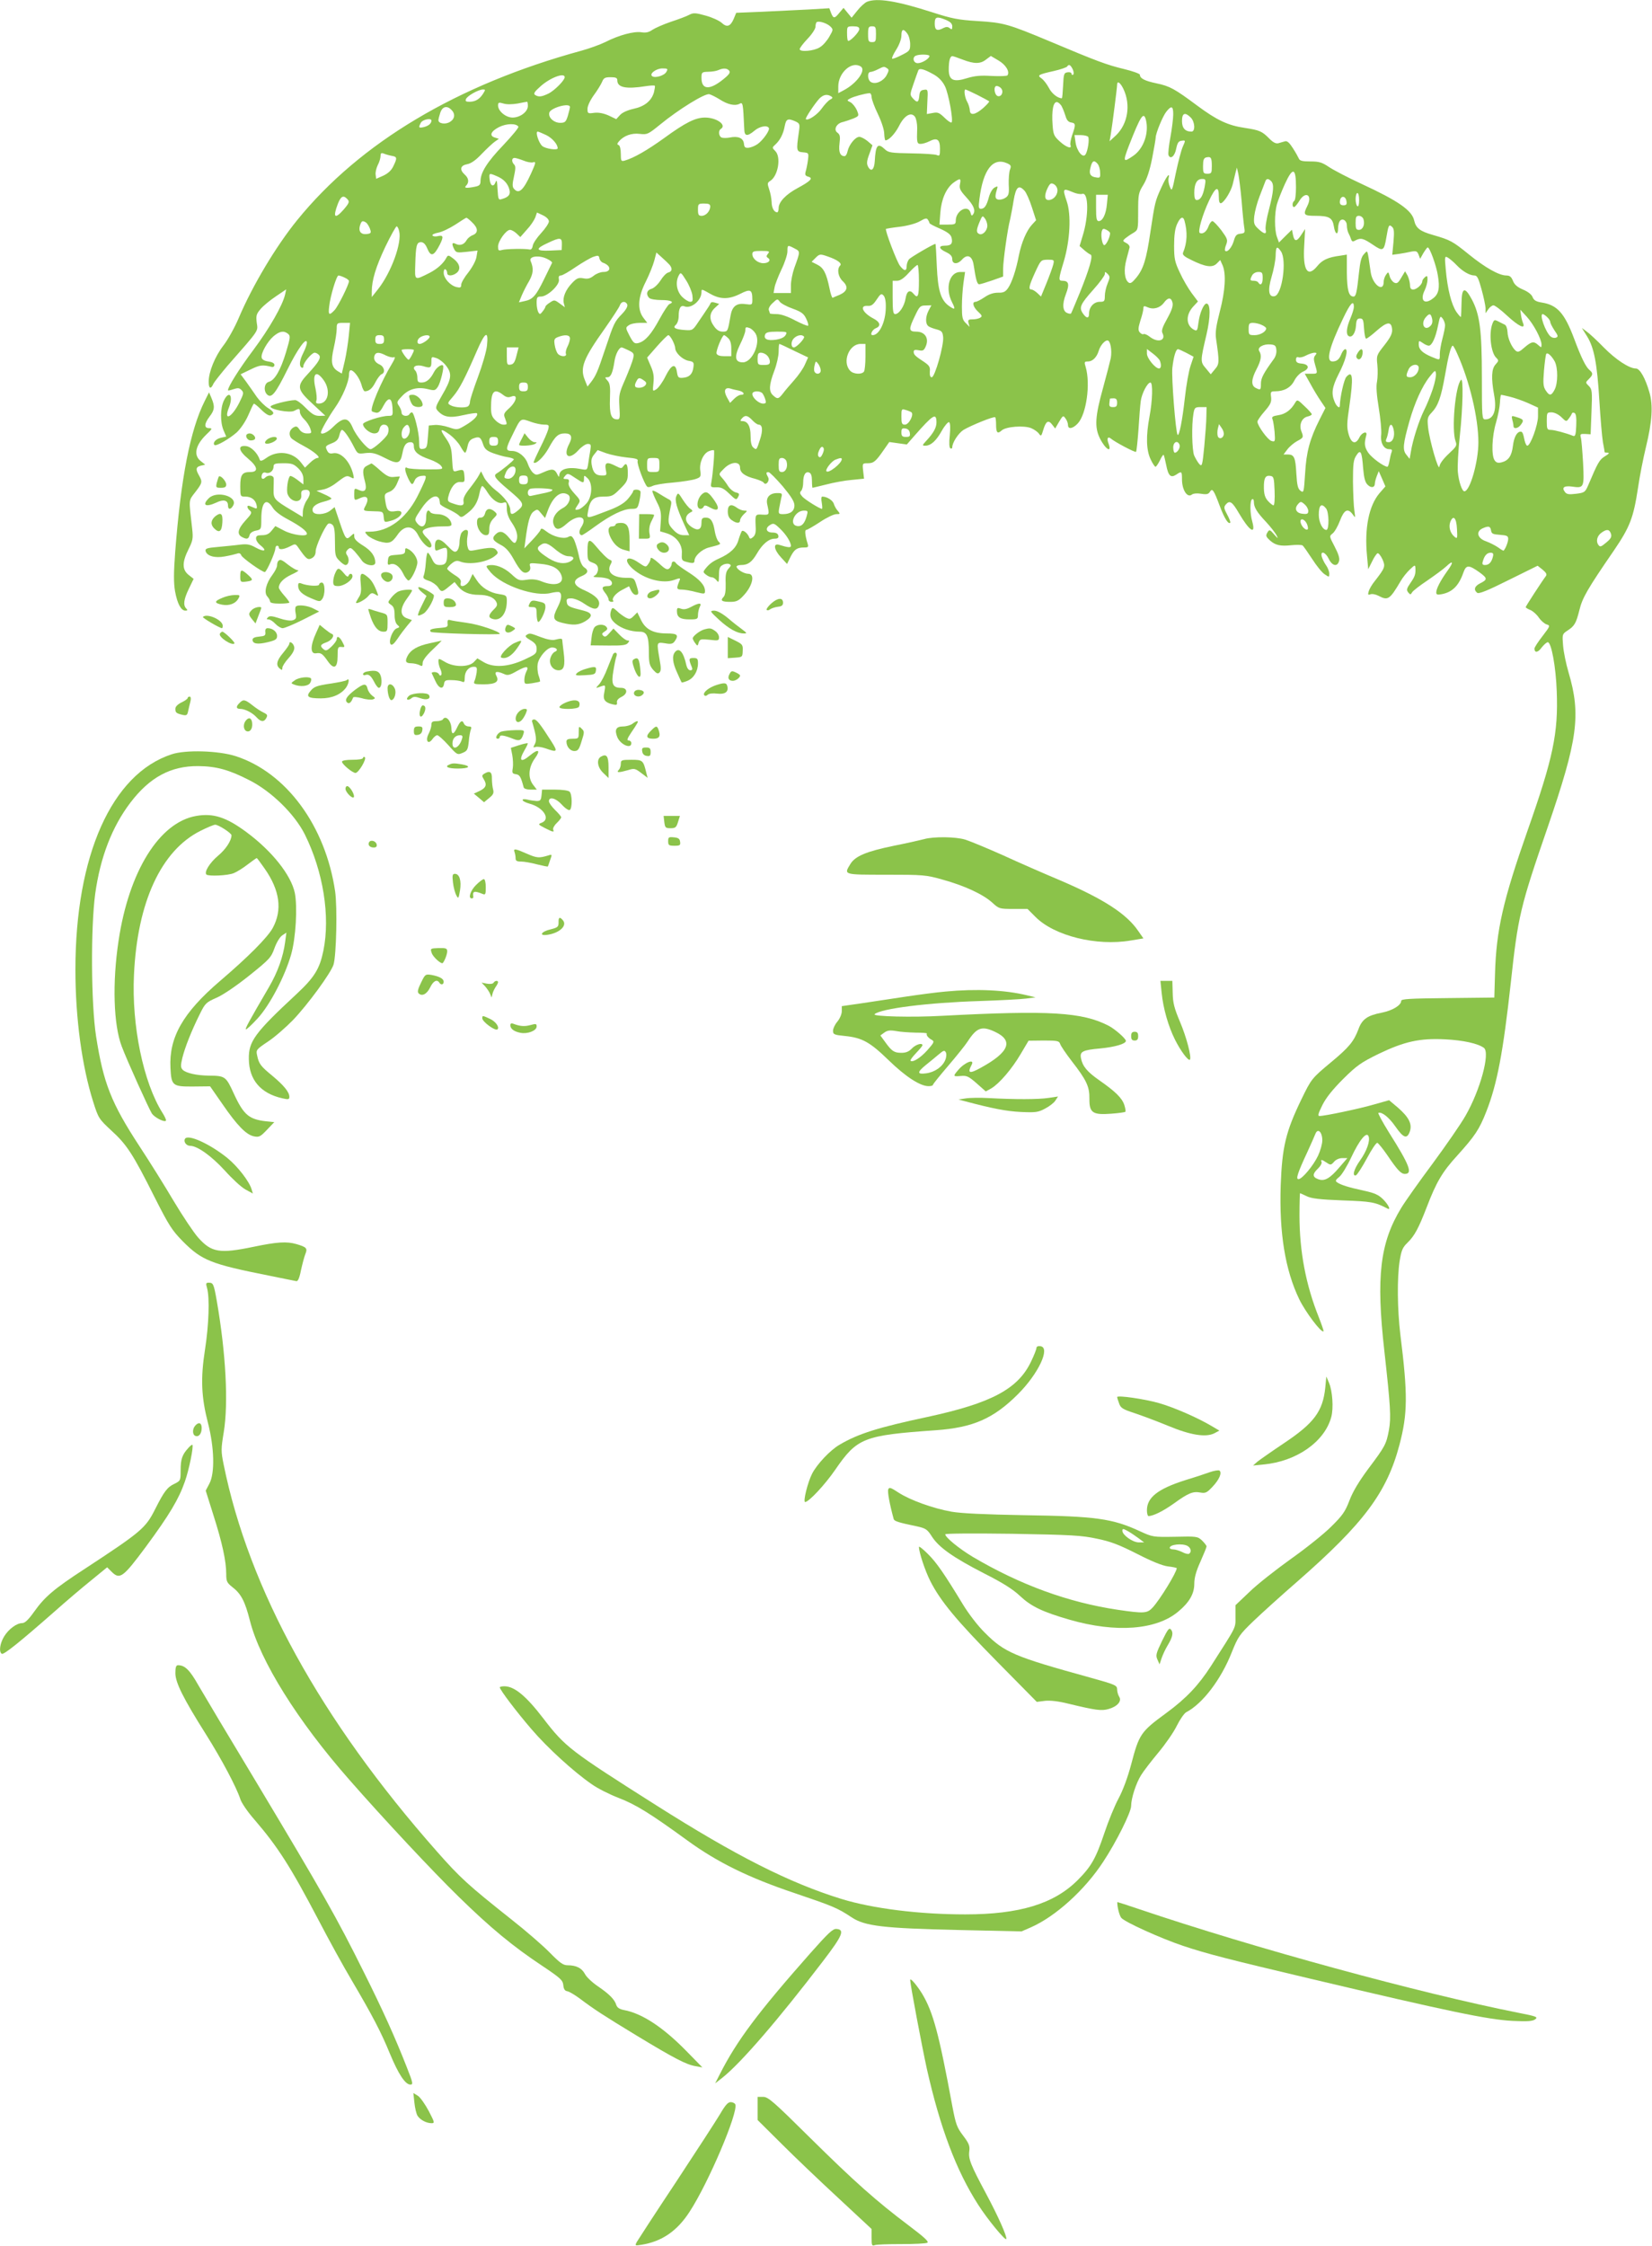 <?xml version="1.0" standalone="no"?>
<!DOCTYPE svg PUBLIC "-//W3C//DTD SVG 20010904//EN"
 "http://www.w3.org/TR/2001/REC-SVG-20010904/DTD/svg10.dtd">
<svg version="1.0" xmlns="http://www.w3.org/2000/svg"
 width="942pt" height="1280pt" viewBox="0 0 942 1280"
 preserveAspectRatio="xMidYMid meet">
<g transform="translate(0,1280) scale(0.1,-0.1)"
fill="#8bc34a" stroke="none">
<path d="M4944 12790 c-12 -5 -37 -27 -55 -50 l-33 -41 -23 28 -23 28 -23 -27
c-28 -35 -35 -35 -48 -2 l-10 27 -117 -7 c-64 -3 -184 -9 -266 -13 l-148 -6
-14 -34 c-19 -44 -39 -51 -69 -23 -13 12 -54 31 -91 41 -57 16 -70 17 -93 5
-14 -8 -62 -26 -105 -40 -44 -15 -91 -36 -106 -46 -20 -14 -37 -18 -62 -14
-42 7 -129 -16 -207 -56 -31 -15 -92 -37 -136 -49 -707 -193 -1261 -523 -1620
-965 -122 -150 -256 -375 -334 -559 -23 -54 -62 -124 -87 -156 -48 -62 -84
-150 -84 -206 0 -40 12 -46 27 -12 6 12 42 57 79 101 187 213 175 196 168 247
-5 40 -2 50 22 78 15 18 54 50 87 72 l59 40 -6 -28 c-14 -63 -90 -195 -181
-317 -81 -108 -145 -210 -145 -230 0 -3 14 0 31 6 25 8 34 8 46 -5 14 -14 13
-21 -13 -73 -44 -86 -91 -107 -58 -25 26 67 0 100 -30 37 -20 -43 -21 -122 -1
-169 l15 -35 -31 -7 c-28 -6 -48 -29 -36 -41 9 -9 85 35 126 71 22 20 50 61
66 97 15 35 29 65 32 67 2 3 21 -12 42 -33 25 -25 45 -37 55 -33 23 9 19 20
-16 42 -18 11 -46 39 -63 62 -16 24 -44 63 -61 87 l-32 43 58 28 c53 26 68 27
120 14 8 -2 15 3 15 11 0 10 -13 17 -35 20 -22 3 -36 11 -38 22 -5 25 33 92
68 122 35 29 58 33 82 14 15 -12 14 -21 -11 -105 -31 -103 -65 -161 -98 -169
-27 -7 -32 -54 -8 -74 24 -20 47 9 114 144 58 118 111 191 111 152 0 -9 -9
-34 -20 -56 -22 -43 -26 -75 -10 -85 6 -3 10 0 10 9 0 19 48 76 64 76 7 0 17
-5 24 -12 15 -15 1 -40 -59 -105 -70 -74 -67 -91 24 -175 l72 -67 -33 -1 c-27
0 -42 9 -78 45 -24 25 -51 45 -61 45 -40 -1 -137 -26 -140 -36 -6 -17 110 -39
135 -25 28 15 32 14 32 -7 0 -10 11 -29 24 -41 14 -13 29 -36 35 -52 9 -28 8
-29 -18 -29 -18 0 -34 8 -44 23 -12 18 -18 20 -34 11 -23 -14 -28 -40 -13 -60
7 -8 39 -28 71 -45 62 -33 103 -69 79 -69 -8 0 -27 -12 -42 -27 l-29 -28 -24
31 c-47 60 -135 70 -198 23 -19 -14 -32 -18 -35 -11 -13 40 -50 77 -80 80 -48
5 -42 -27 13 -72 55 -46 60 -76 12 -76 -46 0 -57 -15 -57 -82 0 -57 1 -58 28
-58 34 0 58 -17 65 -48 4 -18 2 -22 -9 -18 -8 3 -21 9 -29 12 -19 8 -19 -10 0
-26 13 -11 10 -18 -25 -56 -44 -48 -50 -78 -21 -94 28 -15 38 -13 44 10 3 13
17 22 36 26 30 6 31 8 31 66 0 97 28 125 65 65 12 -20 45 -45 87 -67 67 -36
108 -66 108 -82 0 -18 -82 -7 -130 18 l-50 26 -21 -26 c-15 -19 -30 -26 -55
-26 -27 0 -34 -4 -34 -19 0 -11 12 -29 27 -40 38 -31 20 -38 -28 -12 -34 19
-50 22 -92 17 -29 -4 -85 -9 -125 -13 -60 -5 -72 -9 -70 -22 6 -29 52 -43 110
-32 29 5 61 13 70 16 12 5 20 1 24 -10 7 -16 118 -95 134 -95 10 0 60 113 60
134 0 9 5 16 10 16 6 0 10 -4 10 -10 0 -15 27 -12 63 6 30 16 32 16 47 -5 47
-68 55 -74 78 -62 15 8 22 21 22 40 0 26 48 133 70 155 6 5 15 4 25 -4 11 -9
15 -33 15 -97 0 -76 2 -86 25 -108 13 -14 29 -25 35 -25 18 0 24 31 11 53 -11
16 -10 22 2 35 14 13 18 12 39 -10 12 -14 31 -37 41 -52 20 -29 77 -38 77 -12
0 36 -23 68 -70 97 -34 21 -50 37 -50 51 0 21 0 21 -21 2 -25 -23 -29 -18 -65
89 l-26 77 -25 -20 c-31 -24 -91 -27 -99 -5 -9 23 14 44 62 56 24 6 44 14 44
18 0 3 -19 15 -43 25 l-42 19 36 7 c20 3 54 20 75 37 56 43 61 45 84 33 19
-10 20 -9 14 17 -18 74 -70 128 -114 120 -19 -4 -28 0 -36 18 -10 21 -8 24 26
38 29 11 39 22 45 46 4 17 10 31 15 31 11 0 41 -43 68 -96 21 -41 22 -42 67
-36 38 4 57 -1 110 -28 74 -38 88 -33 100 28 8 45 21 62 46 62 13 0 19 -7 19
-23 0 -32 26 -53 90 -75 29 -10 59 -27 66 -38 13 -19 10 -19 -84 -19 -53 0
-103 4 -109 8 -18 12 -16 -15 4 -58 20 -41 25 -43 38 -12 6 14 21 23 38 25 26
3 28 1 22 -20 -4 -13 -25 -58 -47 -101 -65 -124 -164 -197 -271 -197 -30 0
-30 0 -12 -20 10 -11 40 -27 67 -35 56 -16 72 -10 104 36 39 58 89 58 119 -2
18 -35 50 -69 65 -69 19 0 10 31 -15 54 -14 13 -25 29 -25 35 0 18 46 31 110
31 53 0 58 2 53 20 -8 29 -42 50 -80 50 -17 0 -35 5 -38 10 -14 22 -25 8 -25
-30 0 -50 -24 -65 -51 -32 -17 22 -16 24 23 82 37 56 78 84 96 65 7 -6 8 -10
11 -36 0 -5 21 -19 46 -30 24 -11 51 -27 60 -35 14 -15 19 -14 50 11 40 30 60
64 70 118 4 20 11 37 15 37 5 0 18 -16 30 -36 28 -44 63 -68 90 -59 18 6 20 2
20 -33 0 -27 9 -53 30 -83 30 -44 37 -82 21 -108 -6 -10 -15 -5 -37 23 -32 39
-54 45 -79 20 -22 -22 -15 -35 30 -59 28 -14 49 -37 73 -80 39 -71 58 -88 82
-75 12 7 16 17 13 31 -6 21 -4 22 56 16 70 -6 107 -26 122 -65 19 -49 -35 -66
-111 -36 -28 12 -55 15 -87 10 -43 -6 -48 -4 -88 33 -42 38 -91 57 -131 49
-15 -3 -13 -8 15 -41 67 -76 256 -140 343 -116 21 5 43 7 48 4 16 -10 12 -42
-10 -85 -31 -61 -27 -76 24 -89 64 -16 96 -14 134 9 44 27 41 47 -10 60 -82
20 -93 25 -96 48 -3 18 1 22 26 22 16 0 49 -13 73 -30 52 -35 75 -38 84 -9 9
28 -18 56 -82 85 -66 28 -72 57 -18 80 39 16 44 33 16 51 -12 8 -24 33 -31 70
-7 32 -19 70 -26 86 -12 23 -18 26 -34 17 -26 -14 -87 2 -125 32 -23 18 -30
19 -33 8 -3 -8 -25 -35 -49 -60 l-43 -45 6 45 c14 109 26 150 47 165 21 15 23
14 43 -11 l22 -26 17 46 c30 78 74 112 114 87 22 -14 5 -59 -29 -76 -40 -21
-62 -57 -55 -88 11 -40 33 -41 76 -2 65 58 125 44 83 -20 -15 -22 -12 -45 4
-45 4 0 39 23 77 51 88 64 160 99 205 99 34 0 36 2 46 44 5 24 8 49 6 55 -4
13 -42 15 -42 1 0 -5 -14 -25 -30 -44 -21 -24 -55 -44 -108 -64 -133 -51 -126
-50 -119 -7 11 66 30 85 89 85 47 0 54 4 94 44 39 38 44 49 44 88 0 51 -8 65
-25 42 -10 -15 -14 -15 -43 0 -51 26 -65 22 -58 -19 7 -34 6 -35 -22 -35 -35
0 -51 17 -58 62 -4 24 -1 40 14 58 l20 25 49 -18 c26 -9 79 -20 116 -24 53 -5
67 -9 63 -20 -6 -13 37 -129 54 -146 4 -5 18 -3 30 3 12 7 66 16 119 20 53 5
110 14 127 20 30 10 32 14 27 49 -6 45 18 98 50 110 12 5 25 7 28 5 5 -3 -5
-130 -15 -185 -5 -25 -3 -27 29 -26 28 1 43 -7 74 -37 37 -36 40 -37 50 -18 9
17 7 21 -14 26 -14 4 -32 19 -42 34 -9 15 -25 37 -36 49 -20 22 -19 22 11 52
40 41 92 44 92 6 0 -29 27 -49 87 -64 23 -7 45 -16 48 -22 12 -19 36 11 25 31
-13 24 -13 30 3 29 6 0 42 -36 80 -80 49 -59 67 -88 67 -109 0 -33 -23 -50
-65 -50 -25 0 -27 3 -22 33 3 17 9 44 12 60 7 25 5 27 -23 27 -43 0 -66 -25
-57 -64 13 -60 13 -61 -27 -59 -42 3 -42 2 -39 -68 2 -33 -2 -49 -15 -60 -13
-11 -18 -11 -22 -1 -7 21 -34 44 -42 35 -3 -4 -12 -27 -19 -50 -12 -45 -48
-78 -111 -106 -38 -17 -57 -32 -79 -60 -12 -15 -12 -19 5 -32 10 -8 25 -15 33
-15 8 0 20 -8 27 -17 12 -16 13 -12 14 29 0 37 4 50 21 58 11 7 28 9 36 6 14
-6 13 -9 -3 -27 -14 -16 -18 -34 -16 -84 1 -44 -3 -69 -13 -78 -19 -20 -9 -27
40 -27 33 0 47 6 72 33 54 55 71 127 30 127 -25 0 -67 26 -67 41 0 5 12 9 26
9 39 0 61 16 90 65 31 54 68 85 101 85 18 0 24 5 21 18 -2 11 -13 17 -33 17
-36 0 -44 25 -14 43 19 12 25 10 56 -20 35 -33 63 -77 63 -99 0 -11 -16 -10
-67 6 -36 11 -30 -28 11 -72 l34 -37 20 41 c22 43 37 53 79 53 22 0 24 3 18
23 -14 44 -17 77 -8 77 6 0 41 20 79 45 37 25 79 45 93 45 22 0 23 1 9 18 -9
9 -19 27 -23 40 -6 21 -40 42 -66 42 -6 0 -7 -14 -3 -35 3 -19 4 -35 1 -35
-12 0 -96 52 -112 70 -14 16 -16 23 -7 32 7 7 12 28 12 47 0 44 13 66 34 58
11 -4 16 -19 16 -47 0 -22 2 -40 3 -40 2 0 38 9 79 19 42 11 107 23 145 26
l70 7 -5 44 c-5 44 -4 44 27 44 33 0 45 10 92 78 l30 43 50 -7 50 -7 42 48
c109 124 127 135 127 77 0 -29 -17 -60 -58 -104 -24 -26 -24 -28 -6 -28 32 0
63 28 95 86 17 30 36 51 41 48 7 -4 8 -32 4 -74 -5 -44 -3 -70 3 -75 6 -3 11
-1 11 5 0 28 35 81 64 100 44 26 174 79 181 72 3 -3 5 -22 5 -42 0 -46 8 -55
32 -33 24 22 127 30 168 13 17 -7 37 -21 44 -31 12 -17 14 -16 25 21 15 50 29
59 51 30 l17 -22 22 38 c22 37 24 38 37 19 8 -10 14 -27 14 -37 0 -26 27 -22
56 9 49 53 73 225 45 321 -9 29 -8 32 13 32 26 0 50 24 61 60 9 31 34 60 50
60 17 0 27 -57 19 -101 -4 -19 -24 -96 -45 -173 -44 -158 -48 -220 -18 -282
31 -64 72 -90 50 -31 -11 28 -4 42 13 28 25 -21 139 -81 144 -76 3 3 9 60 14
128 4 67 10 140 13 162 6 43 38 105 55 105 15 0 12 -103 -5 -193 -21 -112 -19
-191 6 -244 11 -24 24 -43 28 -43 4 0 15 16 25 36 9 20 19 34 21 32 3 -3 9
-29 15 -58 12 -62 26 -75 57 -55 31 21 33 20 33 -26 0 -62 31 -109 57 -87 8 6
30 8 53 4 31 -5 41 -2 49 11 14 23 22 12 57 -82 26 -69 48 -104 59 -94 3 3 -5
24 -17 46 -19 35 -20 43 -9 57 23 27 37 18 76 -49 60 -102 97 -126 76 -48 -14
48 -14 120 -1 128 6 3 10 -3 10 -15 0 -31 17 -59 70 -115 26 -28 52 -62 59
-75 11 -22 9 -21 -14 5 -21 25 -27 28 -35 15 -14 -22 -13 -27 12 -50 30 -27
59 -34 122 -27 29 3 57 2 63 -1 6 -4 30 -39 55 -77 25 -39 57 -79 72 -88 25
-17 26 -17 26 4 0 11 -8 33 -18 47 -11 15 -21 37 -25 50 -9 36 21 27 40 -13
20 -41 50 -47 59 -11 4 16 -5 42 -26 82 -30 58 -31 58 -11 74 11 8 30 41 42
73 24 63 45 73 73 35 15 -22 15 -21 9 22 -4 25 -7 99 -8 165 0 102 3 125 19
149 24 38 32 24 39 -73 5 -55 11 -80 26 -94 20 -20 41 -16 41 8 0 8 5 26 11
42 l11 28 19 -43 19 -44 -34 -39 c-60 -71 -86 -199 -71 -355 l7 -78 22 44 c11
24 26 45 31 47 6 2 18 -13 28 -34 18 -41 16 -48 -44 -125 -15 -18 -30 -44 -34
-57 -6 -20 -4 -23 9 -18 10 4 30 0 46 -8 55 -29 64 -23 128 85 11 19 34 48 51
64 28 27 31 28 32 10 2 -35 -2 -49 -28 -86 -22 -32 -24 -40 -13 -54 12 -14 14
-14 22 0 5 9 44 39 86 67 42 29 92 65 110 82 40 38 42 23 3 -30 -37 -52 -61
-98 -61 -119 0 -13 6 -15 32 -10 61 12 97 49 123 124 16 44 30 44 92 0 46 -34
46 -41 2 -63 -31 -16 -37 -36 -16 -53 9 -8 57 11 179 72 l166 82 29 -23 c20
-17 25 -26 18 -36 -22 -29 -115 -172 -115 -177 0 -3 12 -11 28 -17 15 -7 36
-26 47 -43 11 -16 30 -33 43 -38 23 -7 23 -8 -22 -67 -25 -32 -46 -64 -46 -71
0 -26 20 -24 41 6 13 16 28 30 35 30 20 0 46 -139 51 -280 9 -238 -20 -378
-167 -795 -139 -396 -178 -565 -185 -815 l-4 -135 -265 -3 c-221 -2 -266 -5
-266 -16 0 -25 -50 -55 -110 -67 -83 -16 -113 -37 -134 -95 -26 -69 -54 -103
-154 -186 -113 -94 -114 -96 -171 -213 -89 -184 -110 -271 -118 -490 -9 -271
25 -482 106 -650 35 -72 126 -193 138 -182 2 2 -10 37 -26 78 -75 186 -111
378 -111 583 0 69 2 126 3 126 2 0 19 -8 38 -17 26 -13 72 -19 204 -24 166 -6
184 -9 258 -47 20 -10 3 24 -26 53 -26 26 -48 36 -112 50 -85 18 -132 33 -152
48 -10 7 -6 14 14 30 14 11 45 62 68 111 47 100 88 150 99 120 10 -26 -11 -85
-49 -138 -35 -49 -46 -91 -23 -84 7 3 35 46 62 96 27 51 54 91 60 89 6 -2 31
-33 56 -69 58 -86 79 -108 101 -108 46 0 27 50 -90 235 -38 61 -65 111 -61
113 20 7 61 -26 97 -78 46 -66 66 -73 82 -29 15 43 -5 82 -68 137 l-50 42 -85
-24 c-82 -24 -281 -66 -312 -66 -11 0 -7 15 17 63 21 42 59 89 119 149 77 76
101 93 201 142 148 71 235 90 378 83 104 -5 190 -24 223 -49 36 -29 -21 -240
-105 -386 -27 -48 -112 -170 -187 -272 -76 -102 -157 -216 -180 -254 -121
-199 -144 -391 -96 -816 35 -315 39 -378 26 -450 -15 -80 -21 -92 -118 -221
-54 -73 -88 -130 -107 -180 -24 -63 -39 -85 -104 -149 -42 -42 -146 -125 -231
-185 -85 -61 -191 -144 -235 -187 l-80 -76 0 -64 c0 -70 10 -48 -140 -283 -71
-110 -141 -184 -254 -267 -146 -107 -155 -119 -201 -294 -19 -72 -47 -148 -72
-194 -22 -41 -58 -129 -80 -195 -49 -146 -75 -192 -153 -270 -135 -135 -332
-195 -641 -195 -262 0 -527 33 -706 88 -298 92 -602 246 -1058 535 -489 310
-516 330 -642 494 -99 129 -165 183 -222 183 -14 0 -26 -3 -26 -6 0 -14 99
-144 182 -240 90 -105 239 -241 342 -312 32 -23 101 -58 153 -78 99 -38 181
-89 393 -243 169 -123 349 -212 612 -300 218 -74 243 -84 323 -137 76 -51 179
-63 610 -73 l360 -8 53 23 c141 62 308 213 413 374 74 112 159 282 159 318 0
43 28 130 57 176 14 23 59 81 99 129 40 48 88 117 105 153 18 36 42 70 53 76
94 49 199 187 260 342 36 89 43 100 124 178 48 46 161 148 252 227 377 330
508 505 580 777 47 178 48 286 5 629 -17 144 -19 320 -4 418 10 61 16 77 45
105 40 39 63 82 109 201 55 144 89 202 175 296 100 111 125 147 166 252 61
156 95 334 139 733 41 379 53 430 210 885 172 501 191 640 119 884 -14 47 -28
115 -31 152 -5 63 -5 65 23 84 42 27 51 42 70 118 17 70 45 119 197 340 91
134 111 185 137 355 10 70 31 174 45 232 36 147 42 241 20 315 -23 80 -54 135
-77 135 -38 0 -115 51 -183 120 -38 39 -82 80 -98 91 l-27 20 30 -48 c40 -65
57 -153 70 -368 6 -99 15 -204 20 -234 6 -30 10 -56 10 -58 0 -2 8 -3 18 -3
11 0 6 -7 -16 -20 -32 -20 -40 -34 -96 -166 -17 -39 -21 -42 -69 -48 -42 -5
-54 -3 -64 11 -19 25 -4 36 41 30 68 -10 70 -6 63 135 -4 67 -9 133 -13 145
-5 19 -2 21 25 20 l31 -2 5 128 c5 117 3 129 -15 147 -20 20 -20 20 0 40 24
24 25 33 4 51 -21 17 -47 69 -88 179 -55 146 -96 192 -185 206 -32 5 -45 13
-52 31 -5 14 -26 31 -55 43 -33 14 -49 29 -57 50 -9 22 -18 30 -37 30 -42 0
-120 44 -214 120 -94 76 -105 82 -205 111 -74 21 -97 39 -107 82 -12 58 -92
113 -300 209 -78 36 -162 80 -187 97 -39 26 -55 31 -105 31 -47 0 -61 4 -66
17 -4 9 -19 36 -34 59 -19 30 -32 42 -44 39 -10 -3 -27 -8 -38 -11 -14 -4 -30
4 -51 25 -42 43 -56 49 -140 62 -97 14 -160 44 -272 127 -129 96 -156 111
-232 127 -67 14 -95 28 -95 49 0 6 -42 21 -92 33 -96 23 -155 45 -421 157
-239 100 -265 107 -412 116 -113 7 -147 14 -259 50 -202 65 -315 83 -372 60z
m451 -104 c25 -11 35 -21 35 -37 0 -17 -3 -19 -14 -10 -11 9 -20 9 -35 2 -37
-20 -51 -14 -51 24 0 40 11 43 65 21z m-661 -36 c18 -18 18 -19 -5 -59 -13
-23 -37 -51 -55 -61 -33 -21 -114 -28 -114 -10 0 6 20 33 45 59 25 26 45 57
45 68 0 11 3 23 6 26 11 10 57 -4 78 -23z m166 -16 c0 -17 -56 -75 -65 -66 -3
3 -5 23 -5 44 0 37 1 38 35 38 25 0 35 -4 35 -16z m95 -29 c0 -40 -2 -45 -22
-45 -20 0 -23 5 -23 45 0 40 3 45 23 45 20 0 22 -5 22 -45z m179 3 c9 -12 16
-39 16 -60 0 -35 -3 -39 -49 -62 -27 -14 -51 -23 -54 -20 -3 3 8 27 24 52 17
27 29 60 29 79 0 38 12 42 34 11z m126 -127 c0 -15 -42 -41 -67 -41 -25 0 -33
34 -10 43 22 9 77 7 77 -2z m190 -21 c65 -25 101 -25 133 1 l27 20 44 -26 c41
-24 65 -63 51 -84 -2 -5 -43 -6 -89 -4 -64 4 -97 1 -140 -12 -79 -25 -106 -13
-106 49 0 49 7 76 21 76 4 0 31 -9 59 -20z m-582 -39 c33 -20 -23 -97 -98
-136 l-30 -16 0 38 c0 79 77 147 128 114z m1209 -16 c6 -14 7 -27 2 -31 -5 -3
-9 0 -9 6 0 6 -10 10 -22 8 -21 -3 -23 -9 -26 -75 -2 -40 -5 -73 -7 -73 -24 0
-58 27 -74 59 -12 22 -30 46 -42 54 -26 18 -20 22 69 42 40 9 74 21 77 26 10
15 19 10 32 -16z m-1059 6 c12 -7 11 -14 -2 -39 -18 -34 -63 -55 -89 -40 -21
11 -23 58 -3 58 7 0 27 7 42 15 34 17 35 17 52 6z m-1258 -20 c-10 -21 -62
-37 -80 -26 -21 13 21 45 57 45 30 0 33 -2 23 -19z m358 6 c8 -10 0 -22 -35
-50 -77 -62 -123 -59 -123 9 0 32 2 34 38 35 20 0 46 4 57 9 29 13 51 12 63
-3z m1169 -23 c27 -16 48 -38 62 -67 20 -42 48 -194 37 -205 -4 -3 -22 9 -40
27 -30 29 -39 33 -68 27 l-33 -6 3 71 c4 69 3 71 -20 67 -18 -2 -24 -10 -26
-35 -4 -38 -12 -41 -37 -13 -17 19 -17 22 4 82 12 35 24 69 27 76 5 16 33 9
91 -24z m-2107 -14 c0 -18 -60 -78 -94 -94 -38 -18 -55 -20 -75 -7 -10 7 -4
18 29 47 54 50 140 83 140 54z m300 -18 c0 -41 50 -51 163 -33 26 4 49 5 51 2
2 -3 -1 -20 -5 -37 -14 -49 -54 -81 -116 -94 -35 -8 -64 -21 -77 -35 l-22 -24
-44 21 c-30 13 -58 18 -82 15 -36 -5 -38 -4 -38 23 0 16 15 48 35 76 20 27 41
61 48 77 9 23 17 27 49 27 30 0 38 -4 38 -18z m2886 -49 c43 -91 25 -199 -42
-264 l-37 -34 7 40 c9 54 36 266 36 282 0 25 18 13 36 -24z m-697 3 c15 -18 3
-48 -18 -44 -21 4 -28 58 -8 58 8 0 20 -6 26 -14z m-2955 -31 c-20 -31 -44
-45 -78 -45 -19 0 -24 4 -19 15 6 18 70 54 96 55 16 0 16 -1 1 -25z m2819 -6
c34 -17 64 -34 67 -36 3 -3 -13 -20 -34 -39 -46 -40 -76 -44 -76 -11 -1 12 -7
33 -15 47 -14 24 -20 70 -10 70 3 0 34 -14 68 -31z m-1470 -25 c46 -30 88 -39
113 -26 20 11 21 9 28 -145 1 -40 17 -42 58 -8 29 25 72 33 82 16 8 -12 -33
-70 -64 -92 -14 -10 -36 -19 -50 -21 -21 -2 -26 2 -28 24 -4 32 -34 44 -82 34
-16 -3 -37 -3 -45 0 -17 7 -20 40 -5 49 36 22 -23 65 -90 65 -54 0 -111 -28
-233 -117 -96 -69 -172 -113 -224 -128 -21 -6 -23 -3 -23 38 0 27 -5 47 -12
50 -10 3 -10 8 1 21 27 32 72 49 119 43 43 -5 48 -2 116 53 106 87 257 180
281 173 11 -3 37 -16 58 -29z m867 13 c0 -12 16 -56 36 -97 21 -44 36 -90 36
-112 1 -21 4 -38 7 -38 19 0 54 37 77 81 30 61 69 83 91 54 8 -12 13 -39 13
-65 -3 -83 -1 -90 20 -90 12 0 34 7 50 15 43 22 60 11 60 -42 0 -39 -2 -44
-17 -37 -10 5 -76 9 -146 10 -115 2 -131 4 -151 23 -41 39 -53 25 -58 -68 -3
-49 -21 -63 -38 -31 -9 17 -8 32 7 72 l18 50 -28 24 c-16 13 -37 24 -47 24
-23 0 -59 -45 -67 -82 -3 -16 -11 -28 -17 -28 -25 0 -35 23 -29 72 5 39 3 51
-12 62 -24 17 -5 54 33 61 15 4 41 13 59 20 32 14 32 15 19 47 -8 18 -24 38
-36 45 -22 11 -22 11 -2 22 20 11 83 28 110 30 6 1 12 -9 12 -22z m-231 4 c11
-7 10 -11 -6 -19 -11 -6 -32 -29 -47 -50 -24 -35 -79 -72 -91 -61 -5 5 49 86
77 117 23 23 44 27 67 13z m-1787 -41 c28 6 52 10 54 10 2 0 4 -11 4 -24 0
-33 -44 -66 -87 -66 -39 0 -83 37 -83 69 0 17 4 19 31 11 18 -6 51 -5 81 0z
m3104 -20 c7 -14 16 -38 21 -55 6 -20 16 -31 31 -33 26 -4 27 -12 6 -71 -8
-24 -13 -50 -10 -58 10 -24 -24 -13 -61 21 -33 30 -37 39 -41 94 -6 83 4 134
26 130 9 -2 22 -14 28 -28z m-2806 0 c0 -6 -6 -28 -12 -50 -11 -35 -16 -40
-44 -40 -35 0 -68 29 -62 57 5 28 118 60 118 33z m-676 -16 c23 -22 20 -51 -7
-68 -25 -17 -67 -11 -67 9 0 6 5 26 11 44 12 34 38 41 63 15z m4116 -25 c0
-23 -7 -81 -16 -130 -9 -48 -14 -95 -11 -103 11 -27 36 -6 44 37 7 33 13 43
31 45 23 3 23 3 6 -35 -9 -21 -26 -87 -39 -148 -21 -104 -23 -108 -34 -80 -7
16 -10 37 -8 47 11 42 -12 13 -40 -49 -37 -81 -37 -84 -63 -254 -23 -158 -40
-212 -81 -262 -25 -30 -34 -35 -45 -26 -22 18 -27 72 -11 130 8 30 16 60 18
68 2 8 -6 20 -19 26 -21 11 -21 13 -5 27 10 8 30 22 46 31 27 17 27 19 27 122
0 97 2 107 30 152 20 33 36 81 50 152 11 57 20 109 20 117 0 24 40 122 61 148
29 36 39 32 39 -15z m100 -19 c24 -24 27 -80 4 -80 -36 0 -54 20 -54 60 0 46
17 53 50 20z m-256 -12 c19 -74 -12 -165 -72 -206 -58 -40 -60 -35 -25 57 67
171 84 197 97 149z m-4074 -5 c0 -17 -16 -30 -42 -37 -31 -7 -33 -4 -18 25 10
18 60 28 60 12z m2076 -5 c25 -12 26 -15 19 -63 -15 -103 -14 -110 24 -113 33
-3 33 -4 28 -45 -3 -23 -9 -52 -13 -65 -5 -18 -2 -24 15 -29 30 -8 13 -25 -61
-65 -67 -36 -108 -79 -108 -114 0 -13 -4 -24 -8 -24 -18 0 -32 26 -32 59 -1
20 -7 52 -14 72 -11 33 -11 37 6 48 45 28 63 136 29 170 -19 19 -19 20 1 38
26 24 45 60 53 106 8 40 18 44 61 25z m-1580 -30 c3 -5 -36 -52 -86 -105 -92
-96 -129 -155 -130 -204 0 -22 -6 -28 -31 -33 -50 -10 -65 -8 -51 6 18 18 15
43 -8 63 -31 28 -25 52 13 59 23 4 50 23 84 59 28 29 62 61 75 70 l23 16 -23
7 c-34 10 -23 36 24 60 42 21 98 22 110 2z m159 -48 c34 -17 65 -52 65 -75 0
-13 -70 -3 -88 13 -20 17 -41 82 -26 82 4 0 26 -9 49 -20z m3090 -10 c8 -13
-2 -80 -15 -100 -15 -24 -50 19 -57 69 l-6 41 36 0 c20 0 39 -5 42 -10z
m-3972 -108 c32 -5 33 -12 10 -59 -11 -24 -30 -41 -57 -54 l-41 -18 -3 24 c-2
13 4 37 12 54 9 16 16 40 16 52 0 16 4 19 18 14 9 -4 29 -10 45 -13z m4677
-58 c0 -40 -2 -44 -25 -44 -23 0 -25 4 -25 44 0 34 4 45 18 49 27 6 32 -1 32
-49z m-3925 31 c20 -9 45 -13 55 -10 17 5 16 -2 -11 -62 -45 -99 -71 -122 -99
-88 -9 11 -9 26 1 70 9 42 10 58 1 67 -16 16 -15 38 2 38 7 0 30 -7 51 -15z
m2759 -16 c21 -10 23 -15 15 -36 -5 -14 -8 -52 -7 -85 3 -50 0 -62 -17 -74
-11 -8 -29 -13 -40 -12 -21 3 -23 16 -11 56 7 22 6 23 -13 13 -12 -7 -25 -29
-32 -54 -13 -49 -25 -67 -46 -67 -13 0 -14 10 -8 56 21 168 77 240 159 203z
m516 -4 c6 -8 13 -29 13 -47 2 -30 0 -33 -23 -29 -31 4 -41 19 -33 51 10 45
21 51 43 25z m820 -210 c5 -66 12 -134 15 -152 5 -29 3 -32 -22 -35 -22 -2
-29 -10 -38 -42 -11 -37 -37 -67 -49 -55 -3 3 -1 19 6 35 10 27 7 34 -28 82
-22 28 -44 52 -51 52 -6 0 -16 -14 -22 -30 -10 -29 -31 -46 -49 -38 -14 5 14
104 53 186 37 79 55 85 55 21 0 -28 4 -39 13 -37 19 7 56 67 66 107 5 20 12
50 16 66 l8 30 8 -35 c4 -19 13 -89 19 -155z m310 79 c0 -40 -4 -76 -10 -79
-12 -8 -13 -35 -1 -35 5 0 18 16 30 35 35 59 77 34 46 -28 -26 -51 -21 -57 46
-57 78 0 97 -11 105 -60 7 -46 24 -54 24 -12 0 15 4 33 9 41 14 21 41 5 41
-24 0 -14 4 -33 9 -43 5 -9 12 -25 15 -35 5 -14 10 -16 25 -7 31 16 45 12 100
-25 57 -39 63 -36 76 40 12 72 15 78 32 63 12 -10 14 -26 9 -86 l-7 -74 38 5
c21 3 53 9 70 13 28 5 34 3 42 -17 l9 -24 18 32 c11 18 22 33 25 33 12 0 49
-103 58 -160 12 -71 5 -106 -27 -130 -49 -39 -77 -13 -48 46 9 19 16 46 16 61
0 21 -2 24 -15 13 -8 -7 -15 -17 -15 -23 0 -18 -32 -47 -52 -47 -13 0 -18 8
-18 28 -1 15 -7 38 -14 52 l-14 24 -22 -37 c-18 -31 -25 -35 -41 -27 -10 6
-22 22 -25 37 -7 25 -8 25 -20 8 -8 -11 -14 -29 -14 -41 0 -64 -64 -16 -74 55
-20 138 -16 126 -38 103 -15 -15 -22 -41 -29 -108 -12 -112 -17 -134 -31 -134
-27 0 -37 36 -38 137 l0 102 -37 -6 c-70 -9 -103 -24 -132 -60 -55 -67 -83
-24 -74 119 l5 93 -21 -32 c-26 -41 -40 -42 -48 -2 l-6 30 -37 -36 -37 -37
-12 33 c-14 40 -14 132 0 184 6 22 27 75 46 117 45 98 63 93 63 -18z m-4557
62 c39 -16 63 -42 72 -77 7 -27 -4 -42 -42 -53 -21 -7 -22 -4 -26 56 -2 47 -5
57 -11 40 -12 -31 -30 -22 -34 16 -4 36 -3 37 41 18z m2641 -45 c-5 -24 1 -37
34 -73 44 -48 56 -76 42 -98 -8 -12 -11 -11 -16 8 -14 49 -84 11 -84 -45 0
-21 -5 -23 -46 -23 l-47 0 5 68 c6 77 33 139 75 171 38 27 44 26 37 -8z m1395
-17 c-10 -51 -24 -74 -45 -74 -10 0 -14 13 -14 41 0 52 15 79 44 79 22 0 23
-2 15 -46z m379 34 c18 -18 15 -57 -12 -162 -14 -51 -22 -103 -19 -115 7 -28
-8 -27 -42 5 -24 22 -27 31 -23 72 3 26 16 76 30 112 14 36 28 73 32 83 6 20
17 22 34 5z m-1218 -53 c0 -28 -24 -55 -51 -55 -24 0 -25 29 -4 71 13 25 19
28 35 19 11 -6 20 -21 20 -35z m-187 -3 c9 -10 28 -52 41 -93 l24 -74 -23 -25
c-31 -33 -60 -101 -75 -175 -16 -84 -40 -155 -62 -187 -15 -21 -26 -27 -57
-26 -26 0 -51 -8 -77 -26 -21 -14 -44 -26 -51 -26 -22 0 -14 -30 14 -56 23
-21 25 -27 13 -34 -8 -6 -28 -10 -44 -10 -24 0 -28 -3 -23 -22 l6 -21 -22 22
c-19 18 -22 33 -22 94 0 39 4 100 9 135 l9 62 -27 0 c-63 0 -88 -93 -47 -173
21 -41 17 -45 -17 -21 -47 33 -64 88 -70 226 -3 70 -6 128 -8 128 -11 0 -141
-76 -151 -88 -7 -9 -13 -26 -13 -39 0 -30 -14 -29 -38 2 -18 23 -87 204 -80
211 2 1 38 7 81 12 46 6 92 19 114 32 29 17 38 18 44 8 5 -7 9 -16 9 -19 0 -4
27 -18 60 -32 44 -20 61 -33 66 -51 8 -34 -2 -46 -37 -46 -39 0 -37 -17 6 -37
25 -12 35 -23 35 -40 0 -29 30 -31 55 -3 31 35 59 22 67 -30 13 -86 20 -110
32 -110 6 0 39 10 74 22 l62 22 0 43 c0 46 25 226 40 283 4 19 14 68 20 108
13 77 29 92 63 54z m274 -7 c20 -9 44 -13 54 -10 37 12 38 -128 2 -241 l-17
-56 26 -23 c15 -13 31 -24 37 -26 15 -6 -7 -82 -62 -218 -26 -63 -48 -116 -50
-118 -2 -2 -12 -1 -21 3 -27 10 -30 51 -8 108 22 57 16 76 -20 76 -23 0 -23 8
8 110 36 122 43 266 17 342 -25 74 -23 77 34 53z m1633 -46 c0 -24 -4 -38 -10
-34 -5 3 -10 22 -10 41 0 19 5 34 10 34 6 0 10 -18 10 -41z m-1438 -21 c-5
-58 -24 -98 -47 -98 -12 0 -15 16 -15 75 l0 75 34 0 33 0 -5 -52z m-4334 30
c17 -17 15 -23 -19 -63 -50 -56 -62 -45 -33 32 17 44 31 52 52 31z m5700 -16
c3 -17 -2 -22 -17 -22 -14 0 -21 6 -21 18 0 38 33 41 38 4z m-3628 -29 c-1
-27 -25 -53 -49 -53 -17 0 -21 6 -21 35 0 33 2 35 35 35 27 0 35 -4 35 -17z
m-920 -85 c0 -10 -20 -40 -44 -66 -24 -26 -46 -58 -48 -72 -2 -14 -9 -24 -17
-22 -26 6 -140 4 -160 -3 -18 -5 -21 -2 -21 20 0 31 46 95 68 95 9 0 25 -9 37
-20 l22 -21 37 42 c21 22 42 54 48 69 l10 29 34 -16 c21 -10 34 -24 34 -35z
m2500 -24 c0 -28 -26 -55 -45 -48 -19 8 -19 22 1 70 15 36 17 37 30 19 8 -10
14 -29 14 -41z m2145 36 c9 -30 -4 -60 -26 -60 -16 0 -19 7 -19 40 0 33 3 40
19 40 11 0 23 -9 26 -20z m-5083 -17 c35 -33 36 -60 4 -73 -14 -5 -29 -18 -35
-28 -14 -26 -38 -34 -62 -22 -22 12 -25 0 -8 -32 10 -18 17 -19 71 -13 l61 7
-6 -36 c-3 -21 -23 -58 -46 -88 -23 -28 -41 -60 -41 -70 0 -17 -5 -19 -27 -14
-36 9 -73 50 -73 82 0 14 4 22 10 19 6 -3 10 -13 10 -21 0 -18 29 -18 53 0 26
20 20 52 -15 80 -30 23 -33 24 -42 8 -17 -33 -52 -64 -96 -87 -88 -44 -85 -46
-82 48 3 109 8 127 33 127 13 0 25 -11 35 -35 21 -51 38 -45 72 21 23 46 20
56 -13 48 -13 -3 -25 -1 -29 4 -3 5 11 12 32 16 20 3 64 24 97 45 33 22 62 40
64 40 3 1 18 -11 33 -26z m4062 10 c18 -64 16 -126 -8 -183 -5 -12 8 -23 48
-42 79 -39 119 -45 144 -20 l20 20 14 -31 c20 -49 15 -142 -16 -261 -21 -82
-27 -120 -22 -155 20 -136 19 -146 -6 -175 l-24 -29 -28 34 c-32 37 -32 41 4
194 23 98 23 175 0 175 -16 0 -39 -54 -46 -108 -6 -47 -8 -50 -26 -41 -46 25
-48 85 -3 133 l26 28 -36 48 c-19 26 -50 78 -67 116 -29 61 -33 79 -33 154 0
58 5 97 17 123 18 40 34 47 42 20z m-4667 -11 c6 -4 16 -19 22 -34 8 -21 7
-27 -7 -30 -44 -10 -63 13 -46 56 7 18 13 19 31 8z m189 -49 c17 -66 -45 -236
-121 -332 l-35 -44 0 31 c0 65 23 141 77 255 31 64 60 117 65 117 4 0 11 -12
14 -27z m4054 -12 c0 -23 -24 -71 -34 -68 -12 4 -21 61 -12 83 4 12 10 12 26
4 11 -6 20 -14 20 -19z m-3126 -63 l-1 -33 -66 -3 c-82 -4 -87 10 -14 43 71
34 82 32 81 -7z m1327 -24 c33 -17 33 -16 -2 -112 -10 -29 -19 -73 -19 -97 l0
-45 -50 0 -49 0 6 33 c3 17 21 63 39 101 19 39 34 85 34 103 0 38 1 38 41 17z
m2773 -16 c35 -50 7 -248 -36 -256 -34 -7 -40 33 -17 111 12 39 22 93 23 119
1 53 7 59 30 26z m-2925 -14 c-10 -13 -10 -17 0 -24 20 -12 4 -30 -26 -30 -32
0 -63 26 -63 52 0 15 8 18 51 18 46 0 50 -2 38 -16z m-561 -63 c17 -21 15 -38
-7 -44 -11 -2 -31 -23 -45 -46 -15 -23 -37 -43 -51 -47 -27 -7 -33 -32 -13
-52 7 -7 38 -12 70 -12 54 0 76 -11 45 -23 -7 -3 -32 -41 -56 -85 -47 -87 -82
-127 -121 -137 -22 -5 -28 0 -50 41 -23 45 -24 47 -5 60 10 8 38 14 62 14 l44
0 -23 30 c-35 48 -30 118 15 206 20 40 41 93 48 119 l12 46 31 -28 c17 -15 37
-34 44 -42z m-380 12 c48 -17 49 -53 2 -53 -15 0 -39 -9 -54 -21 -20 -16 -35
-20 -59 -15 -28 5 -38 1 -64 -26 -38 -39 -56 -84 -48 -116 l6 -23 -30 22 c-29
21 -31 21 -55 5 -15 -9 -26 -20 -26 -24 0 -4 -7 -16 -16 -27 -13 -17 -16 -18
-24 -5 -5 8 -10 32 -10 53 0 33 3 37 25 37 37 0 108 67 102 97 -3 16 0 23 11
23 9 0 47 22 86 49 39 26 85 53 101 58 26 9 30 7 33 -9 2 -11 11 -22 20 -25z
m1283 35 c53 -18 82 -39 70 -51 -20 -20 -12 -65 15 -90 33 -31 26 -57 -18 -77
-18 -7 -36 -15 -40 -17 -3 -2 -12 22 -18 54 -18 87 -34 117 -70 135 l-32 16
21 21 c24 24 27 25 72 9z m-1600 -14 c17 -8 29 -18 27 -22 -2 -4 -22 -45 -45
-92 -46 -95 -65 -117 -112 -126 l-32 -7 16 39 c9 21 28 59 42 82 24 43 27 72
9 114 -13 28 49 36 95 12z m5184 -34 c34 -36 75 -60 103 -60 15 0 23 -16 40
-79 12 -43 22 -91 23 -107 l0 -29 16 23 c8 12 22 22 29 22 8 0 44 -27 79 -60
64 -59 105 -79 90 -42 -4 9 -10 31 -12 47 l-4 30 37 -40 c39 -43 84 -127 84
-159 0 -18 -1 -18 -18 -3 -26 24 -39 21 -79 -13 -28 -25 -37 -29 -50 -19 -23
20 -46 71 -47 108 -1 19 -7 37 -16 41 -8 4 -25 12 -38 19 -20 10 -23 9 -32
-14 -21 -55 -9 -162 20 -192 17 -17 17 -19 -2 -40 -23 -25 -26 -76 -8 -175 16
-87 -3 -138 -51 -138 -18 0 -19 10 -19 239 0 269 -12 359 -57 444 -40 75 -58
70 -59 -18 -1 -38 -2 -74 -3 -80 0 -5 -12 7 -26 27 -29 43 -51 130 -61 242 -7
75 -6 78 12 68 10 -6 33 -25 49 -42z m-2299 3 c-4 -16 -21 -63 -38 -105 l-32
-78 -21 20 c-12 11 -27 20 -33 20 -19 0 -15 20 20 97 33 71 33 72 72 73 37 0
38 -1 32 -27z m-766 -93 c0 -89 -6 -104 -30 -75 -22 27 -39 17 -46 -25 -7 -45
-37 -90 -60 -90 -11 0 -14 19 -14 95 l0 95 26 0 c17 0 38 14 66 45 23 25 45
45 50 45 4 0 8 -40 8 -90z m-1292 -82 c4 -31 2 -38 -12 -38 -10 0 -31 13 -47
29 -31 32 -39 84 -18 122 10 19 13 17 41 -28 17 -26 33 -65 36 -85z m2368 67
c-9 -21 -16 -53 -16 -71 0 -31 -3 -34 -29 -34 -34 0 -61 -30 -61 -67 0 -30
-15 -29 -36 2 -22 33 -13 52 61 135 36 40 65 80 65 88 0 15 1 15 16 1 14 -15
14 -20 0 -54z m884 30 c0 -34 -12 -46 -25 -25 -3 6 -15 10 -26 10 -22 0 -23 4
-9 31 6 11 21 19 35 19 22 0 25 -4 25 -35z m-5235 3 c14 -6 25 -15 25 -20 0
-19 -62 -144 -82 -165 -31 -33 -37 -29 -31 20 6 59 42 177 53 177 5 0 21 -5
35 -12z m2086 -93 c57 -32 106 -32 171 1 57 29 68 24 68 -33 0 -31 -1 -31 -40
-26 -50 7 -75 -13 -84 -65 -16 -92 -16 -92 -45 -92 -19 0 -34 9 -49 30 -29 39
-28 75 4 105 l25 23 -23 7 c-12 4 -23 4 -25 -1 -2 -5 -11 -21 -21 -35 -9 -14
-32 -48 -50 -74 -31 -47 -34 -49 -75 -46 -57 4 -73 13 -53 30 9 8 16 29 16 50
0 45 12 64 33 55 39 -15 97 34 97 81 0 19 0 19 51 -10z m1000 -78 c-1 -82 -37
-157 -75 -157 -18 0 -2 32 19 40 30 12 24 35 -15 55 -61 32 -81 75 -33 72 21
-2 32 6 52 36 21 32 27 36 39 23 9 -9 14 -34 13 -69z m-531 -6 c50 -18 64 -29
77 -57 9 -18 14 -36 11 -40 -4 -3 -37 11 -74 30 -43 23 -81 36 -106 36 -21 0
-38 2 -38 4 0 2 -3 11 -6 19 -3 9 6 26 22 40 26 25 28 25 40 8 7 -10 40 -28
74 -40z m2166 34 c4 -18 -4 -43 -30 -90 -27 -48 -34 -69 -28 -82 23 -44 -25
-59 -72 -22 -14 11 -30 18 -35 15 -5 -3 -14 1 -22 10 -10 12 -9 25 4 68 10 29
17 60 17 69 0 14 4 15 24 6 33 -15 71 -4 93 26 23 31 41 32 49 0z m-3109 -11
c3 -10 -7 -29 -29 -52 -45 -47 -47 -52 -97 -201 -44 -132 -53 -152 -82 -190
l-19 -24 -15 37 c-29 70 -9 121 114 294 44 63 83 122 86 133 8 23 33 25 42 3z
m4143 -14 c0 -10 -9 -39 -20 -65 -22 -51 -26 -90 -10 -100 19 -12 39 16 42 58
2 34 7 42 23 42 17 0 20 -8 23 -57 2 -32 7 -58 12 -58 5 0 32 20 61 46 58 51
83 54 87 8 2 -23 -7 -44 -43 -90 -45 -57 -47 -60 -41 -114 3 -30 2 -73 -2 -95
-6 -27 -2 -77 10 -150 10 -60 16 -128 14 -151 -6 -47 14 -84 46 -84 15 0 18
-4 13 -17 -4 -10 -9 -33 -12 -50 -3 -18 -8 -33 -12 -33 -21 1 -89 51 -109 80
-22 33 -24 52 -11 100 7 26 -25 16 -39 -12 -21 -44 -47 -36 -62 18 -11 39 -10
63 4 157 24 167 20 210 -17 169 -13 -14 -36 -116 -37 -164 0 -19 -19 -5 -30
23 -20 47 -14 84 23 157 39 74 57 142 38 142 -6 0 -16 -12 -22 -27 -12 -31
-26 -43 -51 -43 -39 0 -19 79 59 242 43 91 63 112 63 68z m-2425 -20 c-18 -35
-19 -74 -2 -88 6 -6 28 -14 47 -19 30 -8 35 -14 38 -44 5 -45 -47 -229 -65
-229 -9 0 -12 11 -11 32 3 26 -3 35 -32 55 -51 33 -60 42 -60 58 0 11 8 13 28
9 25 -5 31 -2 42 25 18 45 -7 81 -55 81 -44 0 -45 13 -7 91 25 53 30 58 60 58
l33 1 -16 -30z m2871 -46 c4 -17 1 -31 -9 -41 -34 -34 -59 13 -26 50 20 23 28
21 35 -9z m656 9 c10 -9 18 -22 18 -28 0 -7 11 -28 24 -48 21 -30 22 -36 9
-41 -9 -4 -22 -1 -31 6 -29 25 -66 128 -45 128 3 0 15 -7 25 -17z m-582 -47
c0 -12 -7 -46 -15 -76 -8 -30 -15 -70 -15 -87 0 -38 3 -37 -46 -17 -52 22 -74
42 -74 71 0 23 1 23 22 9 12 -9 28 -16 35 -16 18 0 39 45 53 115 11 54 13 57
26 40 8 -10 14 -28 14 -39z m-6251 -58 c-4 -40 -14 -106 -23 -145 l-17 -72
-25 15 c-34 23 -39 53 -20 135 9 39 16 87 16 105 0 33 2 34 38 34 l38 0 -7
-72z m5206 60 c14 -6 25 -15 25 -19 0 -19 -34 -39 -66 -39 -32 0 -34 2 -34 35
0 30 3 35 25 35 13 0 36 -5 50 -12z m-2886 -50 c30 -52 -20 -163 -73 -163 -46
0 -50 32 -16 102 16 32 30 68 30 80 0 19 3 21 23 14 12 -4 28 -19 36 -33z
m171 -7 c-7 -13 -26 -22 -56 -27 -49 -7 -71 4 -61 30 5 12 21 16 67 16 57 0
60 -1 50 -19z m-1703 -60 c-3 -31 -26 -111 -51 -178 -25 -67 -46 -131 -46
-142 0 -11 -5 -23 -12 -27 -16 -10 -75 -7 -98 6 -20 11 -20 12 14 51 36 42 67
102 136 261 47 108 66 118 57 29z m-587 34 c0 -20 -5 -25 -25 -25 -20 0 -25 5
-25 25 0 20 5 25 25 25 20 0 25 -5 25 -25z m260 16 c0 -12 -40 -41 -57 -41
-19 0 -16 27 5 39 22 13 52 14 52 2z m800 -10 c0 -10 -6 -31 -14 -46 -8 -15
-12 -34 -9 -41 7 -19 -31 -18 -46 0 -7 8 -15 30 -18 50 -5 31 -2 37 18 45 41
16 69 13 69 -8z m585 -11 c8 -16 15 -35 15 -43 0 -27 41 -66 75 -73 30 -5 33
-9 29 -37 -5 -39 -23 -57 -60 -60 -26 -2 -29 2 -34 33 -8 52 -31 44 -65 -24
-16 -33 -40 -66 -52 -74 -22 -14 -22 -14 -17 35 4 36 1 60 -15 96 l-21 49 56
64 c31 35 60 64 65 64 5 0 15 -13 24 -30z m317 13 c12 -11 18 -30 18 -60 l0
-43 -39 0 c-26 0 -41 5 -45 15 -5 14 32 105 43 105 2 0 13 -7 23 -17z m433 8
c5 -10 -43 -61 -58 -61 -17 0 -18 32 -2 50 19 21 50 26 60 11z m-57 -80 l80
-38 -18 -40 c-9 -22 -37 -62 -61 -89 -24 -27 -54 -62 -65 -77 -25 -32 -31 -33
-56 -10 -25 22 -23 60 7 139 14 36 25 86 25 110 0 24 2 44 4 44 3 0 40 -17 84
-39z m407 -34 c0 -39 -4 -78 -8 -84 -12 -19 -62 -16 -80 5 -46 50 -5 152 60
152 l28 0 0 -73z m2343 39 c2 -18 -4 -40 -18 -57 -55 -76 -70 -104 -70 -135 0
-37 -2 -39 -31 -24 -26 14 -24 49 6 106 26 50 31 79 15 104 -12 20 24 41 65
37 25 -2 31 -7 33 -31z m1032 -23 c70 -156 120 -365 120 -504 0 -111 -48 -279
-80 -279 -13 0 -32 55 -37 110 -3 30 2 122 11 204 18 166 21 336 7 321 -33
-34 -55 -286 -31 -350 9 -24 5 -30 -39 -71 -31 -29 -51 -56 -53 -72 -4 -35
-57 149 -65 224 -5 49 -3 58 20 82 37 39 54 85 77 215 19 111 34 167 44 167 3
0 15 -21 26 -47z m-5365 -10 c-9 -37 -17 -49 -34 -51 -19 -3 -21 1 -21 47 l0
51 33 0 34 0 -12 -47z m638 31 c31 -15 34 -19 27 -48 -4 -17 -24 -69 -44 -116
-35 -79 -38 -90 -34 -157 4 -64 3 -73 -12 -73 -35 0 -45 28 -42 117 3 69 0 89
-14 104 -16 18 -16 19 0 19 19 0 30 26 40 92 6 40 26 78 41 78 3 0 20 -7 38
-16z m-1223 1 c0 -11 -24 -55 -30 -55 -8 0 -40 45 -40 55 0 3 16 5 35 5 19 0
35 -2 35 -5z m4254 -61 c9 -24 7 -44 -5 -44 -21 0 -69 58 -69 85 l0 26 34 -26
c19 -14 37 -33 40 -41z m151 45 l41 -22 -17 -51 c-10 -28 -25 -112 -33 -186
-14 -126 -32 -217 -41 -208 -11 10 -36 330 -30 381 7 64 20 107 32 107 5 0 26
-10 48 -21z m-4564 -15 c17 -8 37 -13 45 -10 10 4 6 -9 -11 -37 -61 -100 -128
-258 -114 -271 2 -2 13 -6 24 -8 14 -2 25 8 40 37 29 55 49 52 53 -7 3 -46 2
-48 -23 -48 -42 0 -145 -34 -145 -47 0 -21 38 -53 64 -53 17 0 26 7 30 25 4
16 13 25 25 25 24 0 33 -23 22 -53 -9 -22 -82 -87 -98 -87 -19 0 -83 77 -102
123 -27 63 -54 62 -119 -3 -27 -26 -62 -40 -62 -25 0 13 43 88 80 141 43 61
80 149 80 189 0 14 4 25 10 25 18 0 50 -44 61 -82 5 -21 14 -38 19 -38 24 0
43 16 61 52 11 21 26 41 34 45 24 8 17 42 -9 55 -28 12 -38 31 -30 53 8 19 27
19 65 -1z m2173 0 c9 -8 16 -24 16 -35 0 -15 -7 -19 -35 -19 -33 0 -35 2 -35
35 0 28 4 35 19 35 11 0 27 -7 35 -16z m3126 1 c-10 -12 -10 -24 -1 -54 15
-52 16 -51 -24 -51 l-35 0 32 -57 c17 -32 44 -76 59 -98 l27 -40 -33 -65 c-56
-111 -76 -185 -83 -308 -7 -109 -8 -112 -26 -99 -15 11 -20 30 -24 98 -5 92
-12 109 -49 109 l-24 0 22 29 c12 16 37 37 55 47 38 20 38 22 24 58 -13 36 3
74 35 82 14 3 25 9 25 13 0 4 -18 25 -41 46 -39 38 -42 39 -53 21 -24 -42 -56
-66 -96 -72 -33 -5 -40 -10 -34 -23 4 -9 9 -42 12 -73 4 -55 3 -57 -18 -51
-21 6 -79 86 -80 110 0 6 18 33 41 59 34 39 40 53 37 81 -4 30 -2 33 23 33 51
0 89 21 109 60 11 22 32 44 50 52 39 17 35 42 -8 46 -24 2 -32 8 -32 22 0 13
5 17 14 14 8 -3 27 1 43 10 15 8 36 15 47 16 15 0 16 -2 6 -15z m1366 -36 c18
-37 18 -122 -1 -159 -19 -37 -30 -37 -51 -5 -14 21 -16 40 -10 112 4 48 10 91
13 96 7 11 31 -11 49 -44z m-6321 -25 c34 -45 30 -74 -25 -168 -37 -64 -39
-70 -24 -87 33 -36 68 -43 145 -25 40 9 75 14 78 11 11 -11 -17 -40 -64 -68
-47 -28 -48 -28 -96 -12 -26 9 -63 15 -81 13 l-33 -3 -5 -65 c-4 -58 -7 -65
-27 -68 -21 -3 -23 1 -23 42 0 51 -29 166 -41 166 -4 0 -11 -4 -14 -10 -11
-17 -45 -11 -45 8 0 10 -7 27 -15 39 -14 20 -13 24 18 56 38 41 88 54 148 39
37 -9 41 -8 56 14 15 23 37 113 29 121 -9 9 -38 -12 -51 -37 -21 -41 -43 -60
-71 -60 -20 0 -24 5 -24 28 0 15 -5 33 -12 40 -22 22 6 37 46 25 41 -13 46 -9
46 28 0 27 1 27 29 18 17 -6 42 -26 56 -45z m2135 -26 c0 -19 -25 -25 -35 -7
-4 5 -4 22 0 37 6 26 7 26 21 8 8 -11 14 -28 14 -38z m3410 15 c-1 -27 -25
-53 -49 -53 -24 0 -26 8 -9 45 13 30 58 36 58 8z m80 -120 c-12 -36 -34 -91
-50 -122 -29 -59 -64 -167 -75 -236 l-7 -40 -19 24 c-22 27 -19 60 18 191 30
105 72 199 115 253 30 38 33 39 36 19 2 -13 -6 -53 -18 -89z m-6322 47 c39
-58 22 -130 -30 -130 -15 0 -18 4 -14 17 4 9 1 40 -5 69 -20 87 4 109 49 44z
m1830 -3 c18 -14 -4 -37 -34 -37 -26 0 -30 11 -13 41 10 19 18 18 47 -4z
m-668 -32 c0 -20 -5 -25 -25 -25 -20 0 -25 5 -25 25 0 20 5 25 25 25 20 0 25
-5 25 -25z m1203 -21 c29 -7 38 -24 12 -24 -9 0 -26 -10 -39 -23 l-23 -23 -18
32 c-20 37 -12 58 19 50 11 -4 33 -9 49 -12z m-1346 -23 c19 -15 30 -18 49
-11 38 15 31 -26 -11 -65 -32 -29 -35 -35 -25 -59 13 -36 13 -36 -10 -36 -12
0 -32 11 -45 25 -20 19 -25 34 -25 72 0 93 17 112 67 74z m1481 7 c5 -7 13
-23 16 -35 6 -19 3 -23 -13 -23 -24 0 -61 33 -61 55 0 18 43 20 58 3z m4262
-19 c25 -6 71 -22 103 -36 l57 -26 0 -50 c0 -49 -43 -167 -61 -167 -5 0 -11
12 -15 28 -9 44 -13 52 -23 52 -21 0 -38 -31 -44 -81 -7 -57 -25 -84 -65 -94
-19 -5 -30 -2 -39 11 -20 27 -16 138 8 217 11 38 21 89 22 113 1 24 4 44 7 44
3 0 25 -5 50 -11z m-2240 -34 c0 -20 -5 -25 -23 -25 -19 0 -23 5 -21 23 1 12
3 23 3 25 1 1 10 2 21 2 15 0 20 -7 20 -25z m509 -77 c0 -29 -6 -106 -12 -172
-11 -112 -13 -117 -29 -100 -9 11 -22 33 -29 49 -12 32 -15 172 -4 236 6 36 9
39 41 39 l34 0 -1 -52z m-1683 23 c18 -10 -12 -71 -36 -71 -17 0 -20 7 -20 46
0 42 1 45 23 38 12 -3 27 -9 33 -13z m3707 -28 c27 -27 29 -27 42 -9 8 10 16
23 18 29 2 6 9 7 16 3 8 -5 11 -29 9 -72 -2 -52 -6 -63 -18 -58 -40 16 -107
34 -127 34 -21 0 -23 5 -23 50 0 48 1 50 27 50 16 0 39 -11 56 -27z m-4613
-18 c13 -14 29 -25 36 -25 22 0 25 -32 8 -84 -20 -62 -20 -62 -39 -46 -10 8
-15 30 -15 66 0 54 -16 84 -47 84 -13 0 -13 3 -3 15 18 21 33 19 60 -10z
m-1260 -10 c23 -8 56 -15 72 -15 28 0 30 -2 24 -27 -4 -16 -25 -64 -47 -107
-21 -43 -38 -80 -36 -82 12 -12 57 31 85 81 38 70 55 85 94 85 36 0 44 -20 24
-59 -38 -72 -2 -97 53 -36 17 19 41 35 52 35 19 0 20 -4 15 -37 -4 -21 -9 -55
-12 -76 -6 -37 -6 -37 -43 -30 -72 14 -120 0 -122 -36 0 -12 -3 -10 -11 6 -15
31 -29 34 -78 12 -40 -18 -44 -18 -61 -3 -10 9 -23 32 -29 50 -14 42 -54 74
-91 74 -37 0 -37 11 3 91 49 100 44 97 108 74z m-695 -35 c8 -24 -11 -60 -30
-60 -19 0 -20 45 -2 65 17 20 25 18 32 -5z m4643 -37 c-4 -22 -27 -28 -34 -9
-3 9 -3 28 0 42 l7 27 15 -22 c9 -12 14 -29 12 -38z m968 32 c10 -39 -3 -75
-27 -75 -16 0 -19 4 -14 18 5 9 10 32 13 50 5 38 19 42 28 7z m-2758 -22 c3
-19 -1 -23 -22 -23 -21 0 -26 5 -26 26 0 21 4 25 23 22 14 -2 23 -11 25 -25z
m-2622 -11 c21 -16 48 -45 59 -65 11 -20 23 -37 27 -37 4 0 10 16 14 36 5 25
14 38 32 45 34 13 43 9 56 -31 9 -28 20 -38 56 -52 25 -9 62 -20 83 -23 20 -3
37 -9 37 -13 -1 -7 -69 -63 -99 -81 -19 -12 -7 -29 68 -92 88 -74 93 -84 58
-115 -35 -30 -47 -30 -47 -2 0 31 -34 77 -87 117 -24 19 -52 50 -62 69 l-18
36 -13 -24 c-7 -14 -31 -47 -52 -74 -28 -35 -38 -57 -35 -73 5 -26 -11 -30
-61 -12 -28 9 -31 14 -26 37 13 54 39 87 68 85 25 -2 27 0 24 35 -3 37 -6 39
-44 28 -21 -6 -22 -3 -26 66 -3 63 -8 80 -36 121 -38 54 -31 59 24 19z m274
-37 c0 -20 -5 -25 -25 -25 -20 0 -25 5 -25 25 0 20 5 25 25 25 20 0 25 -5 25
-25z m3886 -20 c6 -16 -12 -45 -27 -45 -5 0 -9 14 -9 30 0 32 26 43 36 15z
m-2035 -51 c-8 -18 -15 -24 -22 -17 -7 7 -6 19 2 37 8 18 16 23 22 17 7 -7 6
-19 -2 -37z m-931 -64 c0 -39 -1 -40 -35 -40 -34 0 -35 1 -35 40 0 39 1 40 35
40 34 0 35 -1 35 -40z m725 20 c9 -30 -4 -60 -26 -60 -16 0 -19 7 -19 40 0 33
3 40 19 40 11 0 23 -9 26 -20z m315 13 c-1 -24 -75 -82 -87 -69 -9 9 27 56 50
66 28 11 37 12 37 3z m-3099 -52 c20 -20 29 -40 29 -61 l0 -31 -35 27 c-20 15
-38 24 -41 21 -13 -12 -22 -81 -14 -103 19 -50 83 -54 78 -5 -2 20 2 27 20 29
32 5 38 -22 12 -58 -12 -17 -22 -46 -23 -64 l-1 -32 -65 39 c-97 58 -102 64
-101 117 1 25 1 53 1 63 -1 19 -31 23 -49 5 -15 -15 -26 -4 -18 18 4 10 12 14
22 10 21 -8 44 11 44 35 0 16 8 19 56 19 48 0 59 -4 85 -29z m1239 -9 c0 -29
-24 -54 -47 -50 -20 3 -21 5 -8 36 16 36 55 46 55 14z m342 -47 c45 -30 48
-31 48 -3 0 20 1 21 20 3 30 -27 28 -104 -5 -143 -14 -16 -34 -32 -45 -35 -24
-6 -25 -3 -4 28 15 22 14 25 -22 64 -25 28 -35 47 -31 61 4 15 0 20 -15 20
-17 0 -18 3 -8 15 16 20 19 19 62 -10z m-272 -10 c0 -20 -5 -25 -25 -25 -20 0
-25 5 -25 25 0 20 5 25 25 25 20 0 25 -5 25 -25z m4258 -62 c2 -46 -1 -83 -6
-83 -5 0 -19 11 -31 24 -17 19 -23 37 -24 73 -1 58 8 75 36 71 20 -3 22 -10
25 -85z m-4118 5 c0 -7 -18 -13 -70 -23 -19 -4 -43 -9 -52 -11 -21 -6 -26 31
-5 40 17 7 127 3 127 -6z m4292 -85 c10 -9 18 -25 18 -35 0 -16 -6 -19 -32
-16 -36 3 -49 28 -28 53 16 19 19 19 42 -2z m119 -20 c18 -21 19 -123 2 -123
-21 0 -43 43 -43 86 0 56 15 69 41 37z m-2961 -44 c-12 -43 -29 -61 -54 -57
-50 7 -15 88 38 88 23 0 24 -2 16 -31z m3708 -74 c3 -53 2 -57 -13 -45 -26 21
-36 57 -25 86 17 42 35 23 38 -41z m-856 30 c6 -14 8 -28 5 -31 -9 -10 -34 13
-40 36 -8 30 21 25 35 -5z m1050 -37 c3 -20 10 -23 51 -26 39 -3 47 -6 47 -23
0 -17 -14 -54 -26 -67 -1 -2 -15 6 -31 18 -16 11 -47 27 -69 35 -48 16 -60 54
-22 73 35 16 46 14 50 -10z m684 -20 c5 -17 0 -28 -27 -50 -30 -25 -35 -27
-45 -13 -15 21 -7 52 19 70 30 21 44 19 53 -7z m-6012 -95 c25 -20 50 -33 68
-33 32 0 37 -15 9 -30 -33 -17 -75 -11 -122 18 -65 42 -75 57 -48 75 26 19 42
13 93 -30z m5339 -35 c-8 -33 -23 -48 -45 -48 -15 0 -18 5 -12 23 9 32 24 47
44 47 14 0 17 -6 13 -22z m-973 -3327 c0 -20 -11 -59 -24 -87 -27 -57 -91
-134 -112 -134 -16 0 -5 35 51 155 20 44 41 91 46 104 14 34 39 9 39 -38z m98
-153 c-55 -65 -86 -82 -122 -68 -33 12 -33 30 -1 60 14 13 23 30 21 37 -7 17
0 16 29 -3 22 -15 25 -14 42 5 10 12 29 21 47 21 l29 0 -45 -52z"/>
<path d="M7742 10789 c-10 -16 -11 -24 -2 -33 13 -13 30 8 30 37 0 23 -12 22
-28 -4z"/>
<path d="M2336 10528 c3 -13 11 -29 16 -35 14 -17 58 -17 58 0 0 25 -31 57
-56 57 -22 0 -24 -3 -18 -22z"/>
<path d="M8623 10409 c4 -13 7 -30 7 -36 0 -21 28 -15 44 9 17 24 14 29 -33
43 -21 7 -23 5 -18 -16z"/>
<path d="M2976 10301 c-9 -16 -16 -32 -16 -36 0 -9 74 -5 90 5 13 8 13 10 -2
10 -9 0 -26 12 -37 26 l-20 25 -15 -30z"/>
<path d="M1167 10514 c-82 -164 -135 -434 -168 -859 -9 -121 -9 -176 -1 -224
13 -71 34 -111 59 -111 13 0 14 3 5 12 -19 19 -14 53 15 113 l27 56 -29 23
c-37 30 -37 72 0 146 24 48 27 61 21 115 -20 176 -22 159 18 211 40 52 41 58
21 94 -21 36 -18 49 10 56 l25 6 -25 20 c-43 33 -31 91 31 151 35 33 36 37 16
37 -29 0 -28 25 3 66 29 37 31 58 11 105 l-14 33 -25 -50z"/>
<path d="M1407 10324 c-10 -11 5 -34 22 -34 25 0 33 11 20 27 -12 14 -31 17
-42 7z"/>
<path d="M1524 10296 c-10 -8 -16 -18 -11 -22 10 -10 59 8 65 24 5 17 -30 15
-54 -2z"/>
<path d="M2093 10146 c-25 -12 -28 -32 -12 -90 13 -48 1 -65 -36 -48 -24 11
-25 10 -25 -23 0 -39 0 -39 35 -23 38 17 51 -1 31 -41 -18 -34 -20 -33 54 -35
43 -1 45 -2 48 -33 3 -31 4 -31 40 -21 62 16 86 65 28 55 -41 -7 -51 3 -59 58
-6 38 -5 41 23 52 19 7 34 24 44 48 9 21 16 38 16 39 0 1 -15 0 -33 -2 -26 -3
-41 4 -79 37 -25 23 -48 40 -50 40 -1 -1 -13 -6 -25 -13z"/>
<path d="M1247 10083 c-2 -4 -7 -20 -11 -35 -6 -26 -4 -28 24 -28 22 0 30 5
30 18 0 21 -35 58 -43 45z"/>
<path d="M3720 10001 c0 -7 12 -35 26 -63 22 -42 25 -62 22 -109 l-4 -57 37
-11 c55 -17 91 -64 87 -115 -2 -35 0 -41 22 -47 39 -11 50 -10 50 5 0 27 42
66 83 76 71 18 70 18 54 34 -8 8 -17 34 -21 57 -9 58 -23 79 -51 79 -21 0 -25
-5 -25 -30 0 -38 -20 -47 -54 -25 -45 30 -46 69 -1 89 6 3 2 10 -8 16 -10 6
-29 30 -44 53 -25 40 -27 41 -36 20 -11 -24 1 -66 46 -165 l27 -58 -31 0 c-22
0 -40 9 -61 32 -31 33 -32 43 -13 134 6 25 3 32 -17 41 -12 7 -38 22 -55 33
-19 12 -33 17 -33 11z"/>
<path d="M4007 9987 c-33 -25 -41 -87 -12 -87 7 0 15 6 18 13 3 9 13 8 37 -6
46 -25 57 -8 25 39 -33 48 -47 57 -68 41z"/>
<path d="M1190 9960 c-40 -40 -17 -52 44 -24 40 20 66 13 66 -16 0 -26 16 -26
30 0 27 51 -94 86 -140 40z"/>
<path d="M4150 9886 c0 -25 7 -39 22 -50 28 -20 48 -20 48 -1 0 8 10 23 22 35
21 19 21 20 2 20 -11 0 -29 7 -40 15 -34 26 -54 19 -54 -19z"/>
<path d="M2766 9875 c-4 -16 -13 -25 -26 -25 -15 0 -20 -7 -20 -28 0 -35 26
-72 51 -72 15 0 19 7 19 35 0 25 8 44 24 60 22 22 23 25 7 39 -26 23 -48 19
-55 -9z"/>
<path d="M1228 9858 c-26 -22 -29 -47 -7 -69 29 -29 44 -19 47 34 3 50 -8 60
-40 35z"/>
<path d="M3644 9800 l-1 -70 33 0 c32 0 33 1 27 33 -3 21 1 46 11 65 9 17 16
33 16 37 0 3 -19 5 -42 5 l-43 0 -1 -70z"/>
<path d="M3510 9810 c0 -5 -9 -10 -20 -10 -24 0 -27 -28 -6 -68 19 -36 45 -59
79 -67 l27 -7 0 62 c0 77 -12 100 -50 100 -17 0 -30 -4 -30 -10z"/>
<path d="M2630 9761 c-5 -11 -10 -35 -10 -54 0 -19 -7 -40 -15 -47 -12 -10
-21 -4 -53 29 -45 48 -72 47 -72 -1 0 -25 3 -29 18 -23 48 20 52 19 52 -18 0
-53 -9 -67 -41 -67 -24 0 -33 7 -46 35 -9 19 -20 35 -24 35 -4 0 -9 -26 -11
-57 -2 -32 -8 -65 -12 -74 -6 -13 1 -20 29 -29 19 -6 43 -23 52 -36 19 -30 24
-30 63 3 l32 26 21 -26 c26 -32 65 -47 117 -47 50 0 86 -14 99 -39 9 -16 7
-25 -14 -45 -29 -29 -32 -44 -10 -52 47 -18 85 27 85 101 0 31 -3 33 -43 39
-55 8 -101 37 -129 80 l-23 35 -15 -32 c-17 -37 -62 -52 -53 -18 4 15 -5 26
-36 45 -23 15 -41 30 -41 35 0 5 12 19 26 30 20 16 31 18 50 10 51 -19 148 -4
194 31 21 16 22 20 10 35 -14 17 -33 17 -126 -1 -28 -5 -32 -3 -38 21 -4 14
-4 42 0 61 5 27 3 34 -10 34 -8 0 -20 -9 -26 -19z"/>
<path d="M3350 9662 c0 -55 1 -58 30 -69 22 -8 30 -18 30 -37 0 -14 -8 -30
-17 -35 -15 -8 -11 -10 20 -11 21 0 47 -5 58 -10 27 -15 24 -40 -4 -40 -35 0
-39 -10 -17 -38 11 -13 20 -31 20 -38 0 -8 8 -14 17 -14 9 0 13 3 10 6 -12 12
14 44 52 63 l38 20 11 -24 c7 -14 18 -25 27 -25 18 0 19 9 3 59 -11 35 -15 38
-48 38 -81 -2 -123 30 -99 75 10 18 9 23 -2 27 -14 4 -47 37 -86 84 -34 40
-43 33 -43 -31z"/>
<path d="M3752 9701 c-20 -12 6 -51 34 -51 28 0 38 25 18 45 -17 17 -33 19
-52 6z"/>
<path d="M2310 9661 c0 -17 -8 -20 -47 -23 -45 -3 -48 -5 -51 -32 -3 -23 0
-28 13 -22 25 9 53 -11 73 -51 9 -20 23 -38 30 -41 14 -4 51 71 52 103 0 25
-24 61 -51 75 -16 9 -19 7 -19 -9z"/>
<path d="M3710 9618 c0 -8 -6 -23 -14 -33 -13 -19 -15 -18 -55 9 -75 52 -92 8
-18 -48 66 -50 158 -72 218 -52 37 13 40 13 34 -2 -19 -46 -18 -52 12 -52 16
0 52 -6 81 -14 49 -12 52 -12 52 6 0 32 -30 66 -95 107 -35 22 -66 45 -70 51
-9 15 -25 12 -25 -4 0 -7 -6 -19 -14 -26 -12 -9 -23 -4 -60 31 -27 24 -46 36
-46 27z"/>
<path d="M1587 9603 c-4 -3 -7 -15 -7 -25 0 -11 -12 -34 -26 -53 -37 -49 -50
-102 -30 -124 9 -10 16 -23 16 -29 0 -8 20 -12 55 -12 30 0 55 3 55 6 0 4 -13
22 -30 41 -16 18 -30 38 -30 44 0 26 26 53 73 75 29 13 45 24 36 24 -9 0 -33
14 -54 30 -39 31 -47 34 -58 23z"/>
<path d="M1912 9535 c-7 -14 -12 -37 -12 -50 0 -21 5 -25 29 -25 32 0 81 34
81 56 0 17 -17 19 -23 2 -3 -8 -12 -3 -26 15 -28 33 -35 34 -49 2z"/>
<path d="M1370 9516 c0 -33 2 -34 31 -31 44 6 45 10 13 39 -38 34 -44 32 -44
-8z"/>
<path d="M2175 9530 c-10 -16 18 -49 40 -46 24 4 33 35 13 47 -18 12 -45 11
-53 -1z"/>
<path d="M2057 9475 c4 -41 2 -61 -11 -79 -9 -14 -16 -28 -16 -30 0 -12 53 16
70 37 16 19 22 20 39 10 19 -12 20 -11 11 13 -18 46 -32 69 -54 86 -37 31 -45
23 -39 -37z"/>
<path d="M1700 9463 c0 -30 21 -50 75 -73 47 -20 50 -20 62 -4 19 26 17 94 -2
94 -8 0 -15 -5 -15 -11 0 -12 -69 -8 -102 6 -14 5 -18 2 -18 -12z"/>
<path d="M2386 9453 c-3 -4 5 -16 20 -28 l26 -21 -26 -53 c-15 -29 -25 -55
-22 -58 3 -3 17 2 32 11 27 18 68 97 56 107 -24 20 -80 48 -86 42z"/>
<path d="M2274 9430 c-12 -4 -31 -21 -43 -36 -21 -27 -21 -27 -1 -41 15 -10
20 -25 20 -57 0 -28 6 -48 16 -57 14 -12 14 -14 -4 -20 -24 -9 -49 -76 -34
-91 7 -7 19 3 39 32 15 23 40 56 55 74 l27 32 -30 11 c-39 15 -39 56 1 111 17
23 30 44 30 47 0 8 -53 5 -76 -5z"/>
<path d="M3720 9431 c-31 -8 -40 -41 -12 -41 18 0 52 28 52 43 0 8 -5 8 -40
-2z"/>
<path d="M1268 9393 c-47 -19 -48 -30 -2 -39 41 -8 78 6 94 36 10 18 8 20 -22
19 -18 0 -50 -7 -70 -16z"/>
<path d="M2530 9365 c0 -22 4 -25 35 -25 22 0 35 5 35 13 0 20 -22 37 -47 37
-18 0 -23 -6 -23 -25z"/>
<path d="M4398 9361 c-18 -16 -30 -33 -26 -37 4 -4 13 -2 20 4 7 5 27 12 43
14 22 2 30 8 30 23 0 31 -30 29 -67 -4z"/>
<path d="M3020 9361 c-9 -19 -8 -21 15 -21 22 0 25 -4 25 -39 0 -22 4 -42 8
-45 10 -6 42 57 42 84 0 22 -4 25 -47 34 -26 6 -34 4 -43 -13z"/>
<path d="M3940 9341 c-24 -13 -41 -16 -57 -10 -20 7 -23 5 -23 -14 0 -35 19
-47 72 -47 45 0 48 2 48 26 0 14 5 34 10 45 14 25 -3 25 -50 0z"/>
<path d="M1687 9343 c-4 -4 -5 -21 -1 -39 5 -27 2 -33 -17 -39 -13 -4 -43 0
-75 11 -42 14 -57 15 -66 6 -9 -9 -9 -12 3 -12 9 0 26 -11 39 -25 13 -14 32
-25 42 -25 10 0 61 21 113 47 l95 48 -33 17 c-32 17 -88 24 -100 11z"/>
<path d="M1436 9324 c-20 -20 -20 -27 2 -54 l19 -23 16 42 c9 23 17 44 17 46
0 12 -40 4 -54 -11z"/>
<path d="M3486 9325 c-12 -32 -6 -54 24 -79 34 -28 87 -46 138 -46 41 0 52
-25 52 -120 0 -59 4 -73 24 -97 19 -21 27 -25 36 -16 10 9 10 27 1 75 -17 100
-18 99 31 92 33 -6 44 -4 55 11 25 36 16 45 -44 45 -78 0 -122 23 -148 77
l-21 43 -21 -21 c-18 -18 -24 -19 -44 -9 -13 7 -36 23 -50 37 -23 21 -27 22
-33 8z"/>
<path d="M2100 9327 c0 -2 7 -24 15 -48 20 -54 42 -79 72 -79 21 0 23 4 23 50
0 49 0 49 -41 60 -22 6 -47 14 -55 17 -8 3 -14 3 -14 0z"/>
<path d="M4100 9268 c57 -52 104 -78 141 -78 20 0 19 2 -9 23 -17 12 -54 41
-82 65 -33 27 -61 42 -78 42 -26 -1 -24 -4 28 -52z"/>
<path d="M1157 9284 c-4 -5 96 -64 109 -64 2 0 4 6 4 14 0 33 -90 73 -113 50z"/>
<path d="M2552 9248 c3 -20 -2 -23 -37 -26 -54 -4 -71 -10 -58 -23 8 -8 393
-19 393 -11 0 13 -121 54 -186 62 -43 6 -87 13 -97 16 -13 4 -16 0 -15 -18z"/>
<path d="M1802 9192 c-34 -74 -33 -121 1 -115 27 4 36 -2 66 -45 35 -50 56
-39 56 28 0 50 2 55 22 53 20 -2 21 -1 6 27 -15 31 -33 40 -33 17 0 -7 -13
-26 -30 -42 -24 -23 -32 -26 -45 -15 -22 18 -19 27 15 39 32 11 52 42 31 49
-6 2 -24 15 -40 28 l-28 23 -21 -47z"/>
<path d="M2883 9224 c-10 -26 12 -38 37 -21 22 15 22 15 2 26 -27 14 -32 14
-39 -5z"/>
<path d="M3390 9225 c-7 -8 -15 -35 -17 -59 l-5 -44 99 -1 c79 -1 103 2 113
14 10 12 10 15 -2 15 -8 0 -29 15 -47 34 l-33 34 -23 -26 c-18 -21 -26 -24
-35 -15 -10 9 -8 14 8 24 16 10 18 16 10 26 -14 18 -53 16 -68 -2z"/>
<path d="M1513 9198 c2 -20 -3 -23 -35 -26 -25 -2 -38 -8 -38 -18 0 -23 28
-28 86 -14 46 11 54 17 54 36 0 23 -25 44 -54 44 -10 0 -15 -8 -13 -22z"/>
<path d="M4013 9212 c-25 -8 -63 -38 -63 -50 0 -4 6 -17 14 -27 13 -18 14 -18
20 3 7 20 12 21 62 16 50 -6 54 -5 54 14 0 12 -10 28 -22 36 -24 17 -30 18
-65 8z"/>
<path d="M1254 9189 c-11 -18 68 -71 83 -56 5 6 -57 66 -69 67 -4 0 -10 -5
-14 -11z"/>
<path d="M3002 9181 c-10 -6 -4 -14 22 -29 28 -17 36 -28 36 -50 0 -27 -7 -32
-72 -62 -92 -42 -174 -46 -229 -14 l-37 22 -21 -22 c-30 -29 -113 -29 -164 2
-36 21 -37 21 -37 2 0 -10 5 -31 12 -45 6 -14 8 -28 3 -33 -4 -4 -10 -1 -12 6
-3 6 -14 12 -25 12 -11 0 -18 -3 -16 -7 2 -5 12 -25 21 -45 19 -42 44 -50 49
-15 3 19 9 22 43 21 22 0 48 -4 58 -8 14 -7 17 -3 17 22 0 35 22 62 52 62 17
0 19 -5 16 -32 -3 -18 -8 -41 -13 -50 -6 -16 -1 -18 53 -18 68 0 91 15 72 49
-13 25 3 28 44 10 20 -10 32 -7 74 17 54 30 71 29 53 -4 -6 -12 -11 -32 -11
-46 0 -25 2 -26 43 -20 23 4 44 8 46 10 2 2 -2 18 -8 35 -6 18 -8 48 -5 66 8
40 54 93 82 93 26 0 37 -16 17 -24 -9 -3 -20 -17 -25 -32 -14 -35 10 -74 45
-74 31 0 39 26 29 103 -4 34 -8 65 -8 70 -1 9 -9 9 -42 1 -15 -4 -46 2 -80 15
-63 24 -64 24 -82 12z"/>
<path d="M4150 9109 l0 -60 42 3 c41 3 42 4 43 39 2 34 -2 38 -42 58 l-43 21
0 -61z"/>
<path d="M2450 9134 c-70 -15 -108 -37 -127 -74 -15 -30 -9 -40 23 -40 14 0
34 -5 45 -10 16 -9 19 -7 19 12 0 14 20 41 56 75 31 29 54 53 52 52 -1 0 -32
-7 -68 -15z"/>
<path d="M2935 9136 c-37 -16 -93 -78 -76 -84 27 -9 59 10 89 53 34 49 33 51
-13 31z"/>
<path d="M1650 9132 c0 -6 -16 -29 -35 -52 -38 -45 -43 -71 -20 -90 12 -10 15
-10 15 4 0 9 16 34 36 56 23 25 34 47 32 61 -3 22 -28 40 -28 21z"/>
<path d="M3849 9084 c-18 -22 -14 -61 12 -117 13 -29 24 -54 26 -56 1 -2 16 2
33 9 36 15 60 55 60 100 0 26 -4 30 -26 30 -27 0 -28 -6 -9 -52 5 -13 2 -18
-9 -18 -9 0 -18 12 -22 28 -16 75 -41 105 -65 76z"/>
<path d="M3496 9072 c-2 -4 -16 -39 -31 -77 -14 -38 -36 -81 -48 -94 -21 -23
-21 -24 -2 -17 31 11 33 12 35 3 1 -4 -2 -21 -5 -38 -8 -36 5 -53 48 -63 23
-5 27 -4 25 11 -2 11 7 22 25 31 38 18 37 52 -2 52 -47 0 -57 21 -43 99 6 37
14 75 18 84 6 17 -10 24 -20 9z"/>
<path d="M3613 9042 c-10 -6 -8 -19 5 -56 20 -52 39 -58 34 -11 -6 71 -13 83
-39 67z"/>
<path d="M3340 8988 c-19 -5 -42 -16 -50 -24 -13 -13 -8 -15 45 -12 54 3 60 5
63 26 4 24 -4 26 -58 10z"/>
<path d="M2093 8973 c-13 -2 -23 -9 -23 -15 0 -5 6 -8 13 -5 19 7 32 -3 51
-40 9 -18 21 -33 26 -33 14 0 20 33 12 65 -9 31 -29 38 -79 28z"/>
<path d="M4160 8959 c-13 -23 -5 -39 19 -39 17 0 41 18 41 30 0 4 -11 12 -25
18 -21 10 -26 9 -35 -9z"/>
<path d="M1681 8923 c-23 -16 -23 -17 -5 -24 37 -15 83 -10 93 10 6 10 7 21 4
25 -12 12 -69 6 -92 -11z"/>
<path d="M1977 8924 c-4 -4 -46 -13 -94 -20 -74 -11 -92 -17 -111 -40 -30 -34
-17 -44 58 -44 63 0 114 22 143 61 18 25 21 60 4 43z"/>
<path d="M4088 8897 c-45 -14 -81 -43 -73 -58 5 -7 12 -6 21 2 8 7 30 9 54 6
43 -5 64 9 58 39 -4 23 -15 25 -60 11z"/>
<path d="M2025 8869 c-48 -37 -61 -57 -46 -72 11 -11 24 -1 34 27 2 6 23 4 50
-3 25 -8 54 -10 63 -7 16 6 15 8 -3 21 -11 8 -24 26 -27 40 -8 32 -21 31 -71
-6z"/>
<path d="M2210 8878 c0 -33 11 -68 21 -68 18 0 31 42 20 66 -14 31 -41 32 -41
2z"/>
<path d="M3616 8855 c-7 -19 21 -32 42 -19 21 14 16 29 -11 32 -15 2 -27 -3
-31 -13z"/>
<path d="M2334 8836 c-10 -8 -16 -18 -12 -22 4 -4 15 -1 23 6 13 11 23 11 52
1 36 -13 62 -4 49 18 -10 16 -89 13 -112 -3z"/>
<path d="M1070 8822 c0 -5 -16 -16 -35 -25 -22 -11 -35 -24 -35 -36 0 -22 4
-26 41 -35 23 -5 27 -2 32 22 3 15 9 39 13 55 4 17 2 27 -5 27 -6 0 -11 -4
-11 -8z"/>
<path d="M1366 8794 c-22 -21 -20 -34 4 -34 27 0 70 -22 94 -49 24 -26 42 -27
55 -2 8 15 5 20 -16 30 -15 7 -43 25 -64 42 -42 33 -52 35 -73 13z"/>
<path d="M3223 8795 c-18 -8 -33 -19 -33 -25 0 -15 107 -13 112 3 14 37 -22
47 -79 22z"/>
<path d="M2396 8755 c-10 -39 4 -53 21 -21 13 26 11 46 -7 46 -4 0 -11 -11
-14 -25z"/>
<path d="M2957 8742 c-30 -32 -16 -75 15 -49 8 7 19 24 26 40 10 24 9 27 -7
27 -10 0 -25 -8 -34 -18z"/>
<path d="M1403 8695 c-18 -20 -16 -54 3 -62 20 -7 35 14 32 46 -3 29 -18 36
-35 16z"/>
<path d="M2525 8700 c-3 -5 -19 -10 -36 -10 -23 0 -29 -4 -29 -20 0 -12 -7
-35 -16 -52 -20 -39 -3 -65 22 -30 8 12 21 22 27 22 7 0 35 -25 63 -56 50 -56
52 -57 81 -45 27 11 31 18 36 64 2 29 8 60 12 70 5 13 2 17 -13 17 -11 0 -22
7 -26 15 -9 24 -21 18 -39 -20 -20 -43 -32 -45 -33 -5 -2 44 -33 76 -49 50z
m109 -112 c-15 -50 -54 -67 -54 -25 0 28 17 47 43 47 14 0 17 -5 11 -22z"/>
<path d="M3034 8688 c24 -81 27 -107 16 -128 -11 -20 -10 -22 4 -17 8 3 34 0
57 -8 67 -24 71 -20 34 38 -65 102 -85 127 -100 127 -8 0 -13 -6 -11 -12z"/>
<path d="M3606 8675 c-11 -8 -35 -15 -53 -15 -40 0 -50 -18 -33 -61 18 -43 80
-70 80 -34 0 8 -7 15 -15 15 -12 0 -9 10 13 43 40 59 44 67 35 67 -4 0 -17 -7
-27 -15z"/>
<path d="M2360 8634 c0 -21 4 -25 23 -22 14 2 23 11 25 26 3 18 -1 22 -22 22
-21 0 -26 -5 -26 -26z"/>
<path d="M3300 8627 c0 -36 -1 -37 -35 -37 -25 0 -35 -4 -35 -16 0 -29 21 -54
45 -54 20 0 27 8 41 55 17 52 17 57 1 72 -16 16 -17 15 -17 -20z"/>
<path d="M3713 8637 c-33 -32 -29 -47 12 -47 36 0 44 15 29 54 -8 21 -14 20
-41 -7z"/>
<path d="M2860 8631 c-24 -7 -42 -41 -21 -41 6 0 11 5 11 11 0 13 27 8 77 -12
35 -14 46 -9 58 29 6 21 4 22 -47 21 -29 -1 -64 -4 -78 -8z"/>
<path d="M2959 8553 l-46 -15 8 -41 c4 -23 6 -56 3 -74 -5 -27 -3 -32 17 -35
22 -3 29 -14 45 -75 2 -8 19 -13 39 -13 l36 0 -20 26 c-32 40 -28 101 9 152
35 48 20 57 -28 17 -53 -44 -66 -31 -31 30 12 20 20 37 18 39 -2 2 -25 -3 -50
-11z"/>
<path d="M3662 8518 c2 -15 11 -24 26 -26 18 -3 22 1 22 22 0 21 -5 26 -26 26
-21 0 -25 -4 -22 -22z"/>
<path d="M978 8501 c-341 -112 -548 -576 -548 -1227 0 -277 37 -549 101 -752
30 -95 33 -99 104 -165 88 -80 123 -134 245 -377 84 -166 101 -192 164 -256
107 -107 159 -128 486 -193 80 -16 151 -31 159 -32 9 -3 18 15 27 61 8 36 19
78 25 93 14 33 7 40 -51 57 -55 16 -112 12 -242 -15 -197 -41 -242 -33 -318
52 -25 28 -88 122 -140 209 -52 88 -139 227 -193 309 -163 249 -207 361 -249
628 -29 187 -31 622 -5 814 29 208 96 381 200 518 111 146 231 210 387 209
104 -1 177 -21 295 -82 125 -64 255 -192 313 -307 105 -211 146 -467 106 -663
-21 -103 -51 -152 -153 -247 -238 -221 -274 -270 -272 -370 1 -119 67 -196
190 -224 35 -8 41 -7 41 8 0 27 -31 65 -97 120 -67 55 -77 68 -87 117 -7 30
-4 34 62 78 38 25 102 81 143 123 85 89 216 268 231 316 16 53 22 325 9 417
-55 374 -279 678 -568 771 -98 31 -285 37 -365 10z"/>
<path d="M3427 8488 c-27 -15 -21 -61 13 -93 l30 -29 0 61 c0 64 -11 79 -43
61z"/>
<path d="M2070 8481 c0 -7 -24 -11 -60 -11 -36 0 -60 -4 -60 -11 0 -14 60 -64
77 -64 18 0 66 82 53 90 -5 3 -10 1 -10 -4z"/>
<path d="M3540 8447 c0 -13 -5 -28 -12 -35 -16 -16 1 -16 53 -1 35 11 41 10
75 -16 l37 -28 -7 26 c-18 75 -21 77 -86 77 -56 0 -60 -2 -60 -23z"/>
<path d="M2563 8443 c-31 -12 -8 -23 47 -23 67 0 80 14 23 24 -43 7 -53 7 -70
-1z"/>
<path d="M2760 8390 c-12 -8 -13 -13 -2 -30 20 -32 14 -49 -22 -67 l-34 -16
29 -24 29 -25 29 24 c23 18 28 28 23 48 -4 14 -7 42 -7 63 1 39 -13 47 -45 27z"/>
<path d="M1970 8305 c0 -21 43 -62 48 -47 5 15 -24 62 -38 62 -6 0 -10 -7 -10
-15z"/>
<path d="M3088 8268 c-3 -28 -7 -33 -28 -33 -14 1 -37 4 -52 8 -17 4 -28 3
-28 -2 0 -6 17 -15 39 -21 80 -21 123 -89 69 -109 -21 -8 -20 -10 19 -30 49
-25 54 -25 47 -8 -2 7 7 24 21 37 14 13 25 28 25 32 0 5 -16 24 -35 42 -19 19
-35 41 -35 50 0 28 40 18 74 -20 19 -21 39 -34 45 -30 15 10 14 89 -1 104 -7
7 -41 12 -84 12 l-73 0 -3 -32z"/>
<path d="M1119 8150 c-210 -36 -384 -315 -443 -712 -36 -238 -29 -477 18 -601
30 -80 154 -354 172 -383 15 -22 70 -51 80 -41 3 3 -5 22 -19 44 -110 174
-177 499 -163 788 19 414 155 708 379 820 38 19 76 35 84 35 19 0 93 -48 93
-60 0 -31 -33 -81 -78 -118 -46 -39 -79 -92 -65 -106 12 -11 124 -6 156 8 18
7 53 29 80 50 26 20 49 36 51 36 2 0 22 -27 45 -60 87 -124 102 -236 46 -339
-30 -54 -139 -164 -302 -303 -210 -180 -290 -320 -281 -494 5 -102 12 -107
131 -106 l95 1 71 -102 c84 -122 135 -174 179 -183 29 -6 37 -2 74 37 l42 44
-29 3 c-113 10 -143 33 -201 158 -46 101 -50 103 -144 104 -69 1 -128 14 -148
33 -12 13 -13 23 -2 69 15 60 52 154 100 250 30 61 36 66 95 92 37 16 112 67
186 126 116 93 125 103 144 156 12 33 30 63 44 73 l24 16 -7 -53 c-11 -84 -42
-171 -92 -257 -118 -202 -136 -236 -132 -241 3 -3 33 25 67 62 70 76 156 241
191 364 27 94 37 272 21 352 -22 102 -130 238 -276 346 -115 85 -189 109 -286
92z"/>
<path d="M3788 8115 c4 -32 7 -35 36 -35 27 0 33 5 42 35 l11 35 -46 0 -47 0
4 -35z"/>
<path d="M3810 8006 c0 -23 4 -26 36 -26 31 0 35 3 32 23 -2 17 -11 23 -35 25
-30 3 -33 1 -33 -22z"/>
<path d="M5270 8018 c-19 -5 -97 -23 -173 -38 -156 -32 -221 -59 -248 -104
-38 -62 -42 -61 204 -61 212 0 227 -1 322 -28 123 -34 230 -83 283 -131 38
-35 41 -36 120 -36 l81 0 46 -46 c108 -108 348 -167 542 -134 l73 12 -30 43
c-67 98 -198 182 -445 288 -88 37 -235 101 -326 143 -92 41 -189 81 -215 89
-55 17 -181 18 -234 3z"/>
<path d="M2105 8001 c-9 -16 3 -31 26 -31 14 0 19 6 17 17 -4 20 -33 29 -43
14z"/>
<path d="M2934 7944 c3 -9 6 -24 6 -35 0 -15 7 -19 31 -19 17 0 58 -7 91 -16
33 -8 61 -14 62 -12 1 2 7 18 13 37 12 32 11 33 -10 26 -53 -16 -66 -15 -121
9 -68 30 -80 32 -72 10z"/>
<path d="M2583 7770 c3 -27 12 -60 19 -72 11 -22 13 -20 21 27 9 56 -3 95 -29
95 -14 0 -16 -8 -11 -50z"/>
<path d="M2714 7756 c-32 -32 -46 -76 -24 -76 6 0 9 3 9 8 -6 34 5 37 54 17
15 -6 17 -1 17 39 0 27 -5 46 -11 46 -6 0 -26 -15 -45 -34z"/>
<path d="M3185 7543 c0 -25 -5 -29 -44 -39 -57 -13 -71 -40 -16 -31 67 11 110
52 85 82 -18 22 -26 18 -25 -12z"/>
<path d="M2462 7368 c8 -23 55 -65 63 -56 11 13 25 50 25 66 0 17 -6 20 -49
19 -48 -2 -48 -2 -39 -29z"/>
<path d="M2401 7200 c-18 -36 -22 -53 -14 -61 19 -19 47 -5 66 34 17 36 39 48
52 27 9 -15 25 -12 25 5 0 17 -23 30 -70 39 -34 5 -36 4 -59 -44z"/>
<path d="M2814 7199 c-4 -6 -19 -8 -37 -5 l-31 6 21 -22 c11 -13 24 -32 28
-43 l8 -20 5 20 c2 11 11 29 18 40 8 11 14 23 14 27 0 12 -18 10 -26 -3z"/>
<path d="M6624 7141 c9 -89 38 -190 76 -266 32 -64 76 -123 85 -114 11 12 -19
128 -57 217 -32 76 -40 106 -41 163 l-2 69 -34 0 -34 0 7 -69z"/>
<path d="M5390 7149 c-47 -4 -146 -17 -220 -28 -74 -11 -188 -28 -252 -38
l-118 -17 0 -29 c0 -16 -11 -42 -25 -59 -14 -16 -25 -40 -25 -52 0 -21 6 -24
67 -30 99 -10 143 -34 251 -139 97 -94 179 -147 227 -147 14 0 25 3 25 8 0 4
39 52 86 107 47 55 98 118 112 140 52 80 81 90 157 54 106 -50 79 -116 -82
-204 -65 -36 -78 -32 -53 16 21 38 -40 15 -77 -30 -30 -35 -29 -37 16 -33 34
3 44 -2 90 -42 l52 -46 31 17 c46 27 118 111 168 196 l45 76 87 1 c77 0 87 -2
93 -19 3 -11 33 -55 66 -98 85 -109 102 -146 101 -215 -1 -80 19 -93 124 -85
42 3 78 8 81 11 3 2 0 20 -6 39 -13 39 -50 76 -142 140 -70 49 -96 80 -105
126 -8 38 9 47 111 56 82 8 145 26 145 43 0 13 -63 68 -98 86 -150 78 -338 89
-947 57 -173 -10 -402 -4 -388 9 35 32 305 66 598 75 116 4 235 10 265 14 l55
7 -50 12 c-124 30 -286 38 -465 21z m-168 -234 c36 0 65 -2 63 -5 -5 -9 8 -25
28 -36 16 -9 14 -15 -24 -58 -40 -45 -85 -73 -97 -61 -3 3 11 22 31 43 20 21
37 41 37 45 0 16 -38 5 -60 -18 -17 -18 -34 -25 -60 -25 -41 0 -55 9 -93 62
l-27 37 22 16 c18 13 33 15 68 9 25 -5 75 -8 112 -9z m168 -156 c-16 -39 -61
-70 -110 -76 -52 -7 -51 7 1 49 23 18 55 45 73 60 26 22 32 24 39 11 5 -8 4
-27 -3 -44z"/>
<path d="M2750 6997 c0 -20 75 -75 87 -63 12 12 -10 44 -42 59 -43 20 -45 21
-45 4z"/>
<path d="M2910 6957 c0 -20 21 -36 58 -43 40 -8 92 12 92 36 0 16 -4 17 -36 8
-34 -9 -59 -7 -98 8 -10 4 -16 1 -16 -9z"/>
<path d="M6450 6895 c0 -18 5 -25 20 -25 15 0 20 7 20 25 0 18 -5 25 -20 25
-15 0 -20 -7 -20 -25z"/>
<path d="M5505 6540 l-40 -6 30 -8 c165 -44 244 -59 325 -63 85 -4 100 -2 139
19 25 13 51 33 59 46 l15 23 -54 -8 c-59 -9 -192 -9 -339 -1 -52 3 -113 2
-135 -2z"/>
<path d="M1055 6310 c-10 -16 7 -40 29 -40 41 0 122 -58 198 -141 41 -46 94
-95 118 -108 l42 -23 -7 23 c-13 46 -80 132 -139 180 -99 80 -224 137 -241
109z"/>
<path d="M1181 5458 c15 -55 10 -208 -12 -349 -26 -165 -21 -272 17 -419 36
-140 40 -285 8 -345 l-21 -40 44 -140 c50 -156 73 -263 73 -335 0 -42 4 -50
34 -74 50 -38 73 -81 101 -192 58 -229 272 -572 568 -908 190 -217 476 -523
623 -666 180 -176 308 -282 477 -394 103 -69 116 -81 119 -109 2 -23 9 -33 23
-35 11 -2 43 -21 70 -41 84 -63 133 -95 324 -211 218 -132 284 -166 337 -175
l39 -7 -90 92 c-134 137 -254 216 -358 235 -25 5 -38 14 -43 29 -9 31 -41 63
-106 107 -32 22 -65 53 -73 70 -18 33 -49 49 -98 49 -26 0 -44 13 -102 72 -38
39 -137 125 -220 190 -247 196 -291 236 -425 388 -662 750 -1071 1493 -1215
2205 -15 74 -15 87 1 184 27 165 12 449 -40 748 -17 96 -20 103 -46 103 -16 0
-17 -4 -9 -32z"/>
<path d="M5910 5118 c0 -7 -13 -41 -30 -76 -74 -157 -225 -238 -591 -317 -282
-60 -396 -96 -501 -158 -54 -31 -129 -111 -157 -165 -26 -51 -53 -162 -40
-162 21 0 114 100 171 183 126 183 161 197 573 226 213 15 330 66 470 206 117
117 186 265 128 273 -14 2 -23 -2 -23 -10z"/>
<path d="M7557 4892 c-14 -136 -65 -203 -236 -317 -69 -46 -137 -94 -151 -105
l-25 -22 60 6 c187 17 348 129 386 270 14 50 7 150 -13 196 l-15 35 -6 -63z"/>
<path d="M6370 4838 c0 -3 5 -19 11 -35 9 -27 20 -34 87 -56 42 -14 128 -46
191 -72 129 -54 217 -68 266 -43 l28 15 -44 26 c-83 49 -214 106 -301 131 -80
23 -238 46 -238 34z"/>
<path d="M1113 4675 c-17 -19 -16 -52 1 -58 20 -8 36 13 36 45 0 30 -17 36
-37 13z"/>
<path d="M1073 4547 c-34 -37 -43 -63 -43 -126 0 -59 -1 -60 -35 -77 -41 -19
-59 -43 -110 -144 -55 -109 -77 -128 -405 -343 -172 -112 -225 -157 -286 -243
-32 -45 -52 -64 -67 -64 -32 0 -78 -34 -104 -77 -24 -40 -30 -87 -13 -98 11
-7 103 67 300 240 63 56 157 136 208 177 l93 76 25 -25 c47 -47 65 -34 195
141 135 183 188 272 223 372 24 67 51 202 43 210 -2 2 -13 -6 -24 -19z"/>
<path d="M6895 4409 c-27 -10 -88 -30 -135 -44 -158 -50 -220 -99 -220 -172 0
-18 4 -33 9 -33 27 0 85 29 145 72 83 60 109 70 151 62 29 -5 37 -1 69 33 38
40 55 79 40 92 -5 4 -31 0 -59 -10z"/>
<path d="M5065 4312 c-5 -14 7 -81 31 -169 3 -12 27 -20 134 -42 49 -11 58
-17 84 -58 40 -62 121 -119 298 -210 107 -54 165 -91 205 -129 63 -59 127 -90
283 -135 264 -76 495 -58 619 47 63 52 91 102 91 157 0 35 10 72 35 127 19 43
35 82 35 87 0 5 -12 20 -26 34 -25 23 -30 24 -153 21 -126 -2 -128 -2 -202 32
-156 72 -250 85 -659 91 -224 4 -358 10 -415 20 -106 19 -236 66 -302 109 -44
29 -53 32 -58 18z m1424 -276 l35 -26 -31 0 c-34 0 -93 42 -93 66 0 13 4 13
28 0 15 -8 42 -26 61 -40z m-234 -5 c79 -16 127 -35 228 -86 86 -44 145 -68
178 -72 27 -3 49 -8 49 -10 0 -23 -96 -180 -138 -225 -31 -33 -49 -34 -199
-12 -282 42 -556 142 -827 302 -78 47 -156 111 -156 128 0 5 157 6 382 3 337
-6 395 -9 483 -28z m516 -41 c20 -11 25 -35 9 -45 -5 -3 -23 1 -39 10 -17 8
-39 15 -51 15 -11 0 -20 4 -20 9 0 19 71 27 101 11z"/>
<path d="M5240 3984 c0 -30 34 -133 64 -193 58 -115 150 -226 384 -463 l224
-227 47 6 c30 3 77 -2 136 -17 154 -37 185 -41 225 -30 51 14 78 45 62 70 -7
11 -12 30 -12 43 0 22 -11 27 -152 66 -435 120 -490 143 -603 257 -40 39 -93
109 -124 160 -107 176 -151 240 -201 289 -27 27 -50 45 -50 39z"/>
<path d="M6626 3448 c-34 -71 -37 -82 -26 -106 l12 -27 12 36 c7 20 22 52 33
70 29 48 35 73 21 91 -11 14 -18 5 -52 -64z"/>
<path d="M1000 3265 c0 -54 45 -144 175 -350 90 -143 173 -300 195 -367 6 -21
42 -74 80 -117 134 -156 205 -266 365 -571 59 -113 144 -268 190 -345 119
-202 168 -296 218 -418 49 -118 88 -177 117 -177 17 0 15 9 -20 98 -66 169
-139 330 -245 542 -156 314 -236 454 -612 1081 -154 255 -303 505 -332 555
-49 87 -77 114 -116 114 -11 0 -15 -12 -15 -45z"/>
<path d="M6375 1923 c4 -21 12 -44 18 -52 20 -25 227 -118 352 -160 137 -46
268 -79 720 -186 795 -188 1019 -235 1160 -242 86 -4 114 -2 129 9 17 13 8 17
-95 37 -565 112 -1507 369 -2164 591 -65 22 -121 40 -123 40 -2 0 -1 -17 3
-37z"/>
<path d="M4620 1668 c-298 -337 -418 -497 -515 -688 l-27 -53 41 32 c107 85
319 331 575 666 111 145 124 178 76 182 -21 2 -47 -23 -150 -139z"/>
<path d="M5190 1516 c0 -24 67 -378 95 -506 76 -337 168 -581 293 -775 52 -82
156 -208 160 -195 5 14 -45 127 -115 258 -88 164 -102 199 -96 242 4 30 -1 44
-35 89 -36 47 -42 65 -62 170 -76 411 -109 534 -172 639 -31 50 -68 93 -68 78z"/>
<path d="M2363 817 c3 -30 11 -64 18 -75 15 -23 50 -42 80 -42 19 0 17 5 -16
69 -21 39 -48 78 -62 87 l-26 16 6 -55z"/>
<path d="M4320 784 l0 -66 138 -137 c75 -75 221 -214 325 -310 l187 -174 0
-50 c0 -43 2 -48 18 -42 9 4 78 6 152 6 74 0 141 3 148 8 10 6 -20 33 -105 97
-186 140 -310 250 -564 501 -208 206 -239 233 -267 233 l-32 0 0 -66z"/>
<path d="M4106 752 c-22 -37 -135 -211 -251 -387 -117 -176 -217 -330 -224
-342 -11 -21 -10 -22 26 -16 116 18 204 78 275 188 108 165 278 566 261 612
-3 7 -15 13 -27 13 -15 0 -31 -18 -60 -68z"/>
</g>
</svg>
